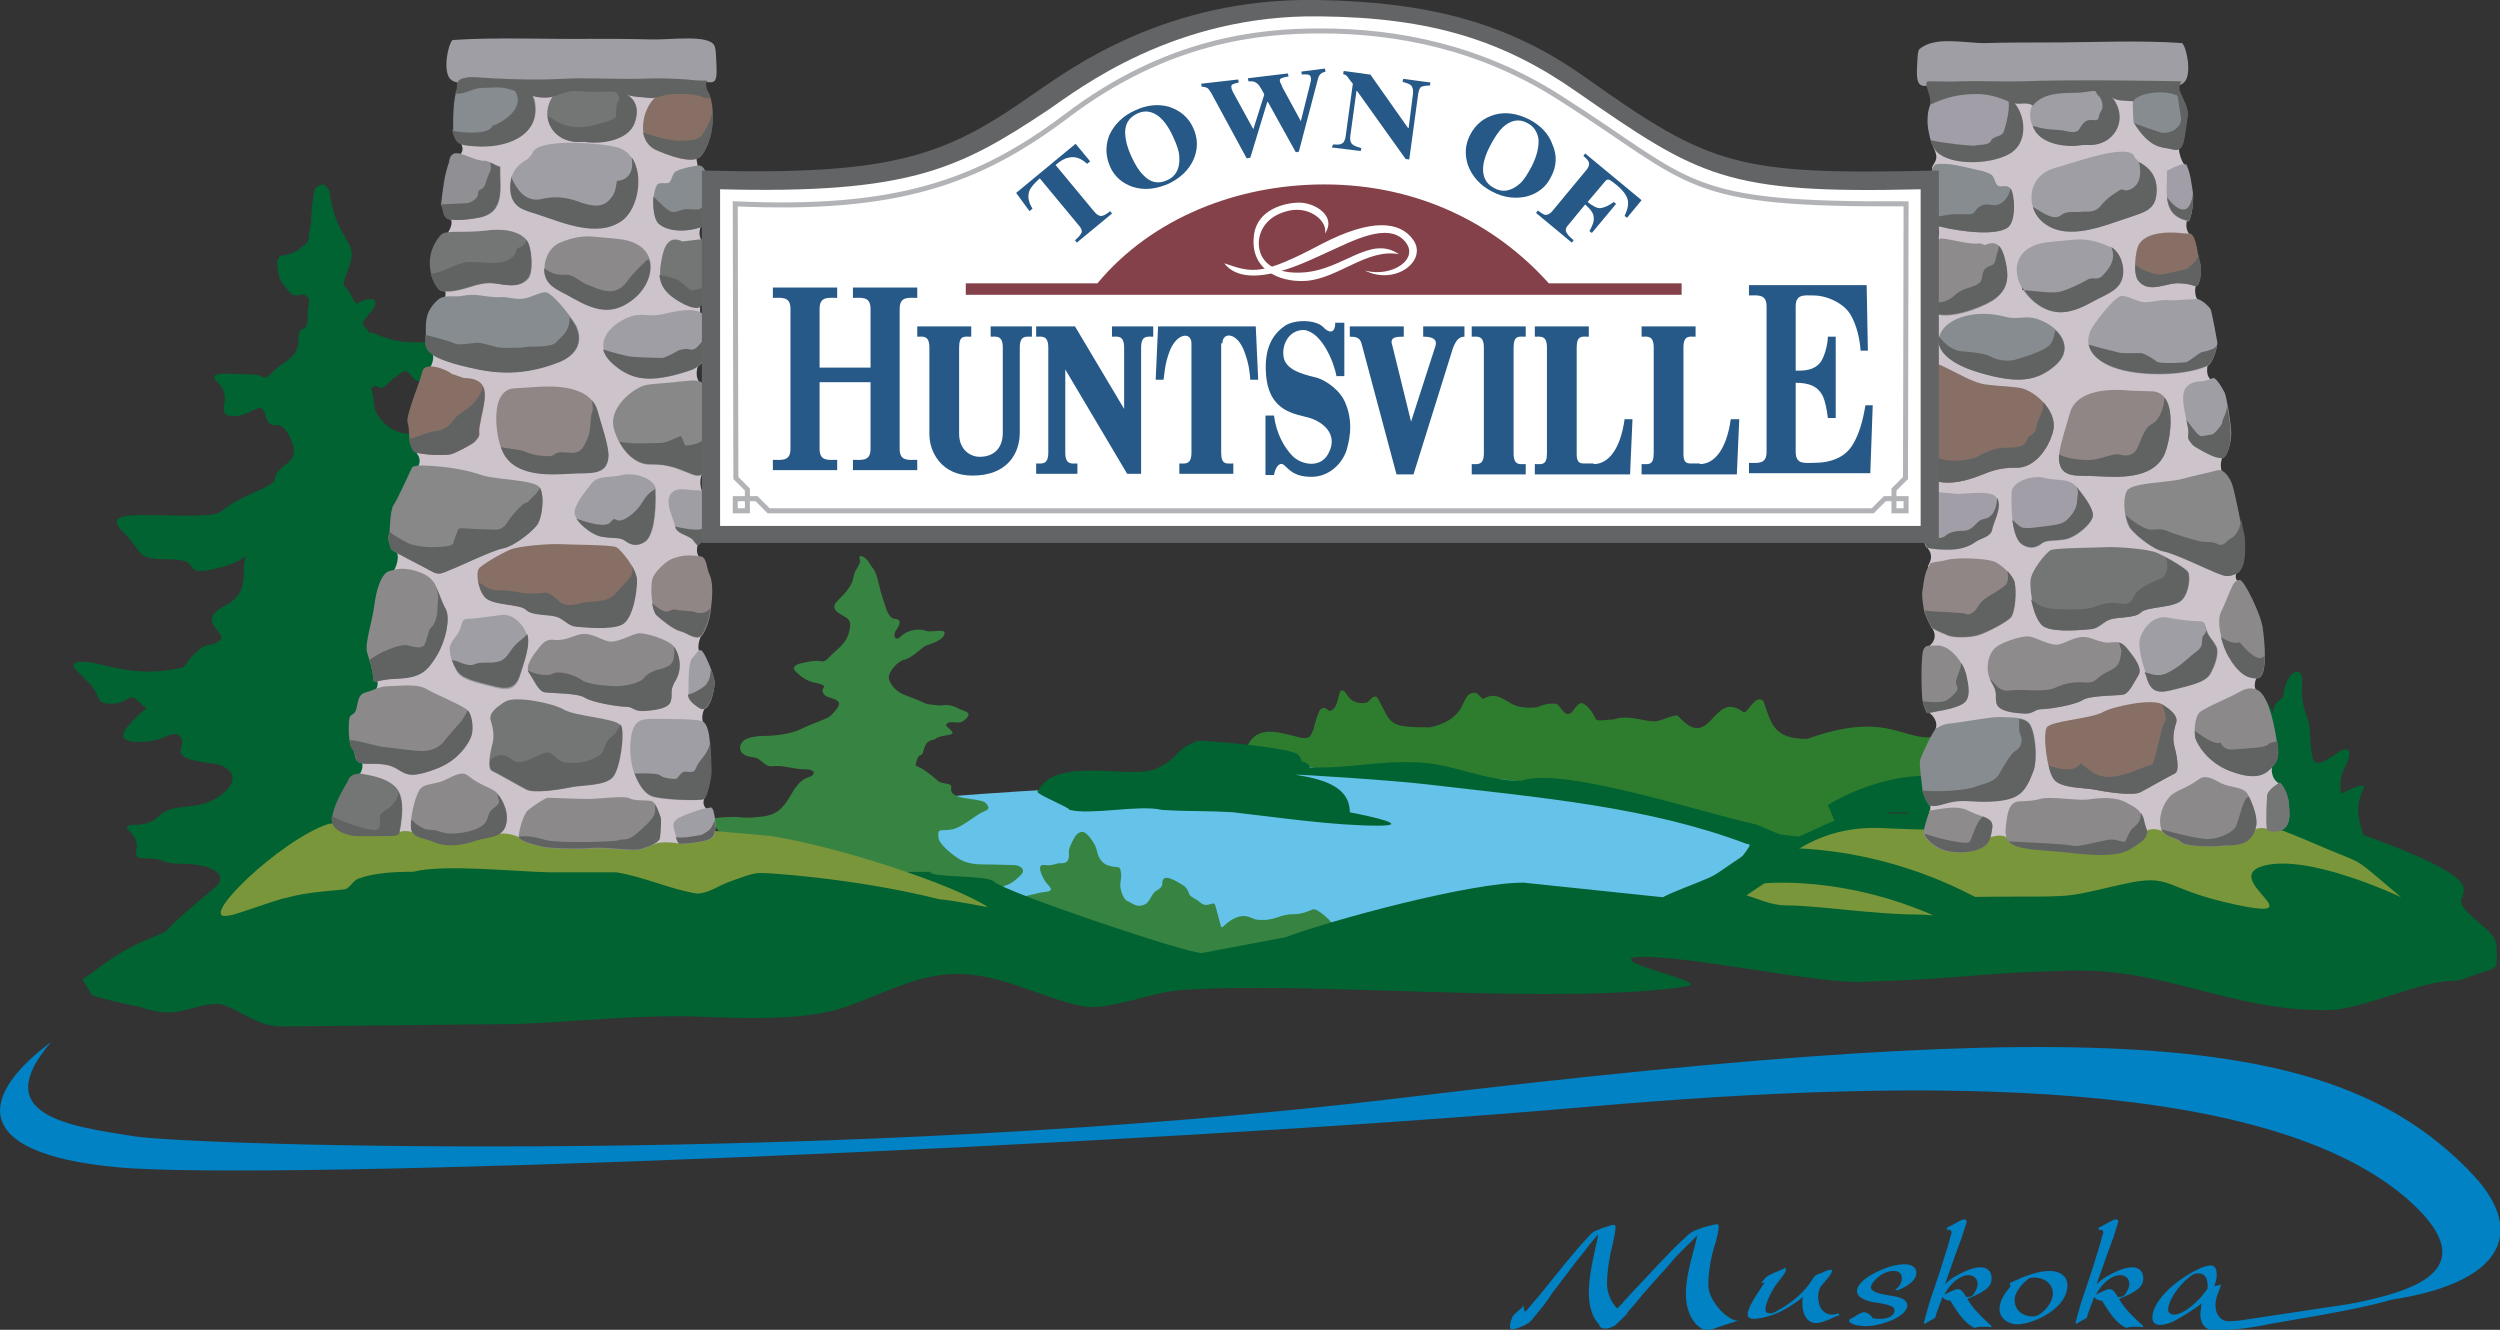 <?xml version="1.0" encoding="utf-8"?>
<!-- Generator: Adobe Illustrator 25.0.1, SVG Export Plug-In . SVG Version: 6.00 Build 0)  -->
<svg version="1.1" xmlns="http://www.w3.org/2000/svg" xmlns:xlink="http://www.w3.org/1999/xlink" x="0px" y="0px"
	 viewBox="0 0 412.1 219.2" style="enable-background:new 0 0 412.1 219.2;" xml:space="preserve">
<rect x="0" y="0" width="412.1" height="219.2" fill="#333333" stroke="none"/>
<style type="text/css">
	.st0{fill:#65C2E9;}
	.st1{fill:#378341;}
	.st2{fill:#006331;}
	.st3{fill:#2E7D2F;}
	.st4{fill:#7A963B;}
	.st5{fill:#0082C4;}
	.st6{fill:#7A963B;stroke:#006331;stroke-width:5.718;}
	.st7{fill:none;stroke:#7A963B;stroke-width:4.079;stroke-linecap:round;}
	.st8{fill:none;stroke:#7A963B;stroke-width:2.859;stroke-linecap:round;}
	.st9{fill:#CCC3CB;}
	.st10{fill:#A09EA5;}
	.st11{fill:#A19EA7;}
	.st12{fill:#878C90;}
	.st13{fill:#876F65;}
	.st14{fill:#8E8B8D;}
	.st15{fill:#908685;}
	.st16{fill:#888889;}
	.st17{fill:#8C898B;}
	.st18{fill:#747575;}
	.st19{fill:#616362;}
	.st20{fill:#908F94;}
	.st21{fill-rule:evenodd;clip-rule:evenodd;fill:#636466;}
	.st22{fill-rule:evenodd;clip-rule:evenodd;fill:#FFFFFF;}
	.st23{fill:#84414A;}
	.st24{fill:none;stroke:#B1B3B6;stroke-width:0.827;}
	.st25{fill:#265987;}
</style>
<g id="_Muskoka">
	<path class="st0" d="M145.1,132.2c0,0,53.1-4.8,63.6-2c10.5,2.9,8.4,3.7,9.3,2.9c4.5-4.5-24.2-7.4,2.5-7.4c2.9,0,66.2,4.2,70,11.8
		c3.8,7.6-12.5,10.1-14.2,12.2c-1.7,2-24.3-5.4-41.6,0c-9.8,3.1-24.2,6.2-31.3,8.6c-4.3,1.4-8.3,0.6-18.7-3.2
		c-8.8-3.2-14.2-5.2-22.9-8.4c-9.1-3.3-20.2-8.7-15.8-9.2C154.9,136.3,145.1,132.2,145.1,132.2z"/>
	<path class="st1" d="M135.5,155.9c-1.3,0.2-5.5,0.6-6.4-0.7c-1-1.3,0.3-1.3,0.3-2.1c0-1-2.7-0.8-3.7-0.9c-1-0.2-3.7-0.7-3.9-2.2
		c-0.2-1.5,1.3-0.7,2.5-1.3c1.2-0.7,1-1.7,4-1.7c2.4,0,3.5-1.4,3.8-2c0.3-0.7,0.4-0.7-1.9-1c-1.3-0.2-2.2-1.5-2.2-2
		c0.1-1.1-0.8-0.8-1.9-0.8c-0.9,0-2.9,0.1-3.5-0.3c-0.7-0.3-0.8-1.1-0.2-1.5c0.6-0.4,0.7-1,0-1s-1.4,0-1.9,0.2
		c-0.5,0.2-1.1,0.1-1.7-0.8c-0.4-0.6-0.1-1.1-1.5-1.8c-0.5-0.2-0.7-0.9,0.3-1.1c1-0.2,3.5-0.3,4.4-0.2c0.8,0.2,3.7,0,4.7-0.3
		c1-0.3,2.2-0.7,3.7-3.4c1.5-2.7,2.5-2.7,3.2-3c0.7-0.3,1-1.2-1-1.2c-2,0-3.4-0.7-5.1-0.5c-1.7,0.2-1.7-1.3-3.5-1.5
		c-1.9-0.2-2.4-1.4-1.7-2.4c0.7-1,2.8-1.1,4-1.1c1.2,0,4.1-0.3,5.7-1.1c1.5-0.8,4.4-1.7,4.9-2.2c0.5-0.5,1.4-1.4,1.4-2
		c0-0.7-1.3-0.9-1.8-1.1c-0.5-0.2-1.3-0.8-0.7-1.6c0.3-0.4-1-0.7-1.7-0.8c-0.7-0.2-1.5-0.5-2.5-1.4c-1-0.8-1-1.3,0.2-1.7
		c1.2-0.3,2.6-0.6,3.5-0.4c0.8,0.2,1.3-0.6,1.8-1.1c0.5-0.5,2.2-1.7,2.7-3.2c0.5-1.5,0.5-2.4-0.3-2.9c-0.8-0.5-2.9-1.3-1.5-2.7
		c1.4-1.4,2.5-2.6,2.7-4c0.2-1.4,1.4-2.1,1-3c-0.3-0.8,0.9-0.5,1.6,0.7c0.7,1.2,1,1,1.5,3.2c0.5,2.2,1.1,3.8,1.4,4.7
		c0.3,0.7,0.8,1.3,1.2,1.3c0.8,0,1.4,0.4,0.3,1.9c-0.5,0.7-0.3,2,0.8,1c1.2-1.2,3.2-1.3,4.2-0.9c1,0.3,3.2-0.5,3,0.5
		c-0.3,1.1-2.2,1.6-3,1.9c-0.8,0.3-2.1,1.9-3.5,2.3c-1.4,0.3-2.7,2.2-2.7,2.9c0,0.7,0.8,2.2,2.5,2.9c1.7,0.7,2.7,1,3.4,1.4
		c0.7,0.3,1.9,0.3,2.7,0.4c0.3,0,1.3-0.4,2.9,0.5c0.9,0.5,2.5,0.5,1.1,1.8c-1.1,1.1-2.4-0.1-3.1,0.8c-0.3,0.3,0.8,0.8,1,1.3
		c0.3,0.6-2,0.4-2.8,1.1c-0.3,0.3-1.4-0.1-1.9,1.7c-0.4,1.7-0.7,0.3-1.2,1.9c-0.3,0.9-0.2,0.8,0.5,1.1c0.7,0.3,2.2,1.5,3,2.2
		c0.8,0.7,2.4,0.2,2.2,1.2c-0.2,1,0.9,1.4,1.9,1.6c1,0.2,3.3,0.4,3.7,0.8c1.1,1.1,0.3,1.2-0.7,1.7c-1,0.5-3.2,2.4-4.7,2.7
		c-1.9,0.4-2.5-0.4-2.3,1.4c0.1,1.1,2.5,3,3.6,3.6c1.3,0.7,2.6,0.8,4.3,0.8s3.5,0.1,4.5,0.1c1,0,2.1,0.7,1.2,1.6
		c-0.6,0.6-1.4,1.4-2.4,1.7c-1,0.3-1.7,1.7-0.7,2.4c1,0.7,1.2-0.7,2.4-0.5c1.2,0.2,3.4-0.7,4.9-0.8c1.5-0.2,0.3-1-0.2-1.7
		c-1.2-2-1.1-2.9,0-2.7c1.3,0.2,1.8-0.4,2.6-0.3c0.9,0,1.4-0.3,1.3-1.7c-0.1-0.7,0.5-1.8,0.9-2.5c0.3-0.6,1.1-1.3,1.8-0.8
		c0.7,0.5,1.7,1.9,1.9,2.9c0.2,1,0.7,2,1.7,2.4c1.6,0.6,2,0,2.2,0.8c0.2,0.8,0.1,1.2,0,2.1c-0.2,0.8,0.4,2.7,1.1,3
		c0.7,0.3,1.3,0.9,2.2,0.8c1.6-0.2,1.5-1.6,2.5-2.4c0.6-0.4,1.1-0.6,1.1-1.3c0-0.8,0.4-1.5,2.7-0.1c0.8,0.5,1.3,0.6,1.7,1.8
		c0.2,0.6,0.8,0.6,1.9,1.5c1.3,1.1,2.2-0.7,2.5,0.7c0.5,2,0.7,2.6,0.9,3.3c0.3,0.3,0.8-0.9,2.6-1.6c1.7-0.6,2.4,0.3,3.3,0.4
		c3.1,0.3,3.5-0.9,6-0.9c1.4,0,2.5-0.5,3.2-0.8c0.7-0.3,3.5,2.2,3.9,3.4c0.3,1.2-2.9,0.5-3.9,1.2c-1,0.7-18.7,2.4-21.8,3.9
		c-3,1.5-11.5,3.7-13.7,3.4c-2.2-0.3-11.3-5.4-15.5-5.7c-4.2-0.3-14.7-3-18.2-2.4C143.6,153.9,139,155.4,135.5,155.9z"/>
	<path class="st2" d="M363.9,128c0,0,4.6,5.7,7.5-5.6c1.5-6.1,0.9-9.7,3.3-4.9c0.2-2.5,1.5-1.7,1.7-3c0.4-3.8,3.3-5.3,3.1-1.9
		c-0.3,4.3,1.1,5.4,1.2,7.4c0.5,5.6-0.1,7.4,4.6,4.1c2.2-1.5,2.4,0.1,1.4,2c-1.5,2.8-0.7,4.7-0.7,4.7s4.3-2.3,3.6-0.8
		c-1.9,4.1-0.3,5.7,0.6,10.2c0.5,2.4-4,4.3-10.5,6.2c-3.6,1-7.4-1.3-8.2-2c-10.6-9.5-8-4.7-12.2-8.9c-4.2-4.2,3.3-7,3.3-7"/>
	<g>
		<path class="st2" d="M61,55.1c-0.3-0.3-0.3-0.6-0.6-0.9c-1.1-1.1-0.5-1,0.3-2.3c0.4-0.6,0.6-0.4,1-1.3c0.5-1,0-1.3-0.6-1.3
			c-0.7,0-1.7,0.4-2,0.6c-0.7,0.7-1.1-1.6-2-2.4c-0.8-0.8-0.5-0.8,0.4-3.4c0.4-1.2,0.6-1.9,0.4-2.9c-0.2-1-1.6-2.9-2.3-4.6
			c-0.7-1.7-1.2-3.8-1.2-4.6c0-0.8-0.6-1.2-0.9-1.5c-0.3-0.3-1.2,0.2-1.5,0.5c-0.3,0.3-0.7,4-0.7,5c0,1-0.4,2.3-0.4,3.2
			c0,0.9-1,1.3-1.5,1.8c-0.5,0.5-2,1.1-2.8,1.1c-0.8,0-0.9,0.9-0.9,1.4c0,0.5,0.1,1.2,0.3,2c0.3,1.2,1.4,2.2,2,2.9
			c0.6,0.6,2.1,0.1,2.1,0.1c1.5,1.1,0.6,0.9,0.6,3.9c0,3-1.5,0.6-1.5,3.6c0,3-2.4,3.6-3.6,4.7c-2.9,2.8-0.9,1-4.6,1
			c-3.7,0-7.3-0.7-4.9,1.6c2.4,2.4-0.9,5.3,2.4,5.3c3.3,0,4.5-3,5.3,0c0.9,3,2.1-0.1,3.8,3.1c1,1.9,1.4,3.4-0.4,4.8
			c-4.1,3.1,1,1.9-5.8,4.9c-6.8,3-3,3.6-10.7,3.6c-7.7,0-14-0.9-10.4,2.7c3.6,3.6,1.8,4.5,7.7,4.5c5.9,0,1.2,3,7.7,1.5
			c6.5-1.5,4.5-3.9,4.5,0.6c0,4.4-2.1,4.8-4.2,6.2c-3.2,2.3,1.9,4.1,0.1,5.2c-1.8,1.1-1.8,0.1-3.4,1.5c-3.4,3-0.9,2.6-4.5,3.2
			c-4.6,0.8-8.5-0.1-12.2-1c-2.3-0.5-5-0.6-3.3,1.2c1.8,1.8-0.7-0.7,1.8,1.8c2.5,2.5,0.9,3.6,3.9,3.6c3,0,2.7-2.1,4.5-0.3
			c1.8,1.8,1.6,0.4-0.3,2.4c-1.9,1.9-4.2,4.2,0.3,4.2c4.5,0,5.5-2.2,6.8-0.9c1.3,1.3-1.7,3,2.1,3.9c2.8,0.7,4.2,0.4,5.3,1.2
			c1.7,1.1,1.8,2.6-0.6,4.5c-3.8,3-7.9,1-10.4,3.6c-2.5,2.5-6.8,0.3-4.5,2.7c2.4,2.4-0.9,4.2,2.4,4.2c3.3,0,2.4,0.9,6.2,0.9
			c3.9,0,8.2,1.5,5,4.1c-14.5,11.8-11.7,12.5,1.4,8.1c5.9-2,7.1-5,12.1-5c5,0,8.4-4.1,3.3-1.6c-4.8,2.4-8.5,0,2.8-2.1
			c11.3-2.1,4.8-6.2,13.4-3c8.6,3.3,5.6,1.5,10.1,3.3c4.5,1.8,3.9,3.3,8.3,1.8c4.5-1.5,5.9-0.6,8.3-3c2.4-2.4,1.2-9.5,3.6-9.5
			c2.4,0-4.2,2.1-11.3,0c-7.1-2.1,4.6-0.4,3-2.1c-1.6-1.6-1.6-2.2-0.3-3.6c1.3-1.3,2.2,0.7,4.5-1.5c2.2-2.2,3.3-3.3,1.2-3.3
			c-2.1,0-1.8-0.9-4.7-0.9c-3,0,2.7,0-5.9,0c-8.6,0-5,1.2-8.6-1.2c-3.6-2.4-6.5,0.9-9.8-2.4c-3.3-3.3,6.5-3.3,6.5-3.3s0-2.4,0-3.9
			c0-1.5,0.3-1.2,2.4-1.2c2.1,0,1.8,2.7,4.5,0c2.7-2.7,3.6-1.2,3.6-3.6c0-2.4,3.9-4.5,1.8-4.5c-2.1,0-1.5-0.3-5.6-0.3
			c-4.2,0-4.6,3.1-6.5,1.2c-1.9-1.9,2.4,0.3,2.4-2.4c0-2.7,2.4-3.7-1-3.7c-3.4,0,2,1-3.4-2.2c-5.4-3.2-5.4-2.1-5.4-5.6
			c0-3.6,3.3-2.1,3.3-3.9c0-1.8,0,2.4,0,0c0-2.4-0.6-1.8,3.6-3c4.2-1.2,5-3.3,3-3.3c-2.1,0-2.1-2.7,1.5-2.7c3.6,0,7.1-2.4,3.9-2.4
			c-3.3,0-1.2-0.9-5.6-0.9c-4.5,0,0.5,2.5-3.3-1.2c-3.7-3.7-5.6-0.5-9.1-4c-1.4-1.4-1.6-2.5-1.6-3.9l-0.4-1.7c1.2-1.2,1,1,2.8-0.8
			c1.8-1.8-0.3,0.1,2.1-1.7c1.8-1.4,1.8,2.7,3.8,0.8c1.9-1.9-0.6,0.6,1.9-1.9c2.5-2.5,7.6-2.2,4.3-3.1c-3.3-0.9-1.8-0.9-4.5-0.9
			c-2.7,0-4.4,0.2-6.5-0.3c-1.8-0.4-4.1-1.4-4.1-1.4"/>
		<g>
			<path class="st3" d="M219.2,117.2c1.5-0.3,1.3-3.1,1.9-3.4c1.1-0.1,0.8,2.2,3.7,2.1c0.8,0,1-0.6,1.4-0.9c0.5-0.3,0.7-0.2,0.9,0.1
				c2.4,4.2,1.4,4.8,8.6,4.8c6.7-1.5,4.8-5.6,7.3-5.7c0.7-0.1,1,0.9,1.5,1c2.5-1.5,3.7,0.8,6,1.3c0.3,0.1,2.3,0.3,3.1,0
				c0.7-0.3,1.7-0.6,2.8-0.5c0.6,0,1.3,1.7,2,1.7c1,0,1.3-1.7,2.3-1.8c0.7,0,2.1,1.8,2.3,2.6c0.4,0.5,1.6,0.1,3,0.1
				c2.6-0.9,4.8,0.4,7,0.3c1.8-0.4,3.2-1.3,3.7-0.8c5.4,6.1,5.6-4.6,10.7-0.7c0.6,0.4,2-3.2,3.3-1.8c1.3,3.8,1.7,6.2,7.2,6.2
				c16.7-6,16.4,3.9,26-2.5c0.5-0.3,2.5,1.7,2.5,2.5c2.4,3.2,8.9,5.8,13.6,3.6c2-1.2,4-2.3,6-3.5c1.3-0.4,3.1,0.4,3.1,1.7
				c1.4,0,8.8,0.3,8.8,0.9c0.4,0.6,0.6,1.8,1.6,1.8c1.7,0.1,3.5,0.3,5.2,0.4c0.8-0.3,6.7-1,6.7,0c0.2,0,0.4,0,0.5,0
				c0.7,2.2,1.2,5.9,3.3,5.9c0,0.6-0.4,1.2-1,1.2c-3.3,1.7-1.6,1.5-5.9,1.7c-6.9-0.3-13.7-0.6-20.6-0.9c-3.4-1.2-6.7-2.4-10.1-3.7
				c-8.7-2.5-20-2.3-28.5,0.8c-1.1,0.4-5.6,1.7-5.6,2.8c-0.2,0-0.3,0-0.5,0c0.7,3.2-2.3,4.4-5.7,4.8c-2.5,0.3-4.2-0.9-6.2-1.2
				c-10.8-1.7-20.8-6-31.2-8c-3.4-0.7-5.2-0.8-8.9-1.2c-4.4-0.9-10.5-0.2-14.8-1.1c-5.5-0.3-11-0.5-16.5-0.8c-1.9-0.1-8.3-1.2-8.3-3
				c-2.3,0.2-4.5,0.3-6.7,0.4c0-0.2,0-0.3,0-0.4c0.2,0,0.4,0,0.5,0c1.5-4.6,4.9-3.5,8.8-2.5c2.5,0.7,2.1-1,2.5-1.1
				c0.1-0.9,0.9-3.2,1.1-3.4C218.4,116.2,218.9,117.2,219.2,117.2z"/>
		</g>
	</g>
	<path class="st2" d="M360.5,134.8c1.8-0.4,3.6-0.9,5.3-1.3c2.8-0.1,2.3-0.3,5.1-0.4c1.6-0.2,0.6-0.2,2.2-0.3
		c-0.4,0.2,0.1,0.8,2.7-0.4c0,0.2,1.2-0.3,1.2-0.1c0.5,0,1.9,0.1,1.8,0.6c1.7,1.2,0.2,0.4,1.9,1.6c3.7,1.5,25.4,8.1,25.4,12
		c0.1,0.4,0,0.9-0.2,1.3c-1.5,2.2,5.5,5.4,5.5,7.7c0.2,0,0.1,1.7,0.2,1.7c0,0.1-0.1,2-0.1,2.1c-0.2,0-0.9,0.6-1.1,0.6
		c-4,1.2-4,1.6-6,1.8c-5.3-0.1-15.4,4.9-20.8,4.8c-15.9,0.2-26.5-6.9-42.1-6.5c-15,0.3-18.4,1.4-33.5,1.8c-7.7,0.7-30.8-4.7-38.6-4
		c-3.7,1,12.8,4.1,8.6,4.8c-21.1,3.2-61.4-0.9-83.2,0.6c-4.9,0.3-12,3.4-16.1,2.7c-6.9-1.2-14.3-5.9-22.3-5.3
		c-7.1,0.5-13,4.5-19.5,6.1c-5.9,1.4-14.5,1.2-21.1,0.9c-10.3-0.4-20.6,0.8-30.3,1.2c-13.1,0.1-26.2,0.3-39.3,0.4
		c-4.2-0.1-6.7-2.9-10-3.7c-5.1-0.1-6.6,2.9-13.4,0.4c-0.3,0-3.4-0.6-7.6-1.8c-0.5-0.9-1.1-1.8-1.6-2.6c3.5-2.6,5.9-4.5,10.1-6.4
		c6.7-2.7,7.5-3.7,14.2-6.4c6.1-4.6,10.1-7.7,17.2-11.6c2-0.7,4-1.4,6-2.1c0.5,0,1.1,0,1.6,0c5.4-3.6,17.8-5.3,25.4-4.1
		c3.8,1.1,7.6,2.1,11.4,3.2c3.1,0.2,6.1,0.4,9.2,0.6c2.9,1.6,5.8,3.1,8.7,4.7c8,2.9,18.2,4.5,27.6,4.5c4.3,0,2.3-0.2,8.4-0.2
		c0.4,0,1.1,0,0,0c-0.5,1,9.4,0.5,10.4,1.6c1.7,1.7,31.6,11.8,34.3,11.8c2.3-0.4,4.6-0.9,6.9-1.3c2.3-0.4,4.6-0.9,6.9-1.3
		c7.7-2.9,30.8-9.1,39.3-9c7.6,0.8,15.2,1.6,22.9,2.4c4.2-2.2,11.3-3.7,13.8-7.7c0.2-0.4,1-1.1,0-1.1c-16.1-6.1-33.8-7.6-52.6-9.8
		c-5.9-0.7-21.8-1.7-21.8-1.6c4.3,0.7,9,1.8,9,6.2c3.2,0.6,10.5,2.2,4.6,2.2c-7.3,0-16.7-1.4-23.8-2.2c-4.7-0.3-7.1-0.1-11.8-0.4
		c-3.7-0.9-11.5,0.9-15.2,0c0-0.4-5.3-2.5-5.3-3c3.1-6.1,15.3-1.9,19.6-3.8c4.1-1.9,2.6-2.9,6.8-4.6c2.2,0,16.7,1.2,16.7,2.5
		c0.2,0,0.5,0.9,0.5,1c0-0.4,1.7,0.7,1.2,0.9c0,0.2,0-0.1,0,0c7.3,0.2,11-1.2,18.5-0.8c5.8,0.4,10.3,3,16.5,3
		c6.6-2.5,30.9,5.6,38.7,7.2c1.3,0.5,2.5,1.1,3.8,1.6c1.1,0.2,2.1,0.3,3.2,0.4c2.3-0.9,3.7-1.8,5.9-2.6c-0.4-0.9-0.7-1.8-1.1-2.6
		c4-2.5,10.4-4.8,15.8-4.8c1.4-0.2,2.8-0.3,4.2-0.4c1.1-0.1,2.1-0.3,3.2-0.4c1.3-0.4,8-0.5,8,0.9c0.2,0,0.4,0,0.5,0
		c0,0.3,0,0.6,0,0.9c-5.7,0-11.6,0.2-16.3,1.7c-1.8,1-3.7,2.1-5.5,3.1c0,0.2,0,0.3,0,0.4c1.1,0,2.1,0,3.2,0c0.2-1,11.7-0.9,13.8-0.9
		c0,0.1,0,0.3,0,0.4c-0.7,0-2.1-0.2-2.1,0.4c0.3,0,0.7,0,1.1,0c0.7,0.2,1.4,0.3,2.1,0.4c5.2-2.7,15.2,0,20.7,0
		c0,0.6-0.2,0.4,0.5,0.4c0,0.2,0,0.3,0,0.4c-8,1.7-16.2,3.5-25.5,3.5c0-0.1,0-0.3,0-0.4c0.2,0,0.4,0,0.5,0c0-0.2,0-0.3,0-0.4
		c0.3-0.1,0.7-0.3,1.1-0.4c0-0.1,0-0.3,0-0.4c-0.2,0-0.3,0-0.5,0c0-0.2,0-0.3,0-0.4c-5.7,0.3-36.1,7.9-36.1,12.3c0.3,0,0.7,0,1.1,0
		c1.2,0.1,2.5,0.3,3.7,0.4c2.8-0.1,5.7-0.3,8.5-0.4c4.7-1.3,11.5,0,16.5,0c2.1-0.9,5.4-1.3,8-1.3c5.8,0.2,5.2-4.3,11-4.1
		c2.6-1.2,10.1-4.8,13.3-4.8C352.4,138.1,360.2,135,360.5,134.8z"/>
	<path class="st4" d="M80.6,133c-5.4,0.8-25.7,2.7-26.4,2.8c-7.9,2.5-22.4,16.5-16.4,15.1c0.9,0,7.9-2.7,9.4-2.9
		c3.4-1,8.2-1.2,9.6-1.4c0.8-0.1,1.6-1.7,2.4-1.8c2.4-0.9,5.8-1.1,8.9-1.1c5.1-1.3,17.2,0,22.6,0.1c3.6,0,7.2,0,10.9,0
		c4.5,0.7,8.9,2.8,13.3,3.5c2.1-0.1,3.5-1.3,5.2-1.9c1.7-0.6,3.9-1.5,5.1-1.5c0-0.1,15.1,0.7,29.5,4.3c3.7,0.4,8.1,1.4,8.1,1.3
		c-5.4-3.6-24.3-9.9-35.8-11.7c-3.7-0.3-7.5-0.7-11.2-1c-4.6-0.8-9.2-1.7-13.8-2.5C94.8,133.9,87.7,133.5,80.6,133z"/>
	<path class="st4" d="M289.7,146.5c0,0,6.3-10.7,20.6-10c14.3,0.7,23.1,0,28.5,0s9.1-3.2,15.8-2.9c6.6,0.2,9.1,0.9,14.6,1.6
		c5.4,0.7,8.6,2.3,15,5c5.8,2.4,3.6,1,11.6,7.7c0,0-15.1-7.2-22.6-5.2c-7.5,2,8.6,9.2-4.3,6.5c-12.9-2.7-10.4-5.4-19.2-3.4
		c-8.8,2-7.5,2-17.7,2c-10.2,0-9.6,0.2-23.1,1.1C295.4,149.9,319,143,289.7,146.5z"/>
	<path class="st2" d="M319.6,130.5l2.3,3.6c1.4,0-5.8-0.3-13.1-0.1c-2,0.1,8.5-5.1,10.3-4.2"/>
	<path d="M227.5,92.5"/>
	<path class="st5" d="M8.4,171.8c-11,8.1-14.6,18.2,10.8,20.6c25,2.4,169.1-3.5,243-10c55-4.8,113.9-5.1,136.2,16.7
		c11.4,11.3-3.2,14.2-11.2,15.9c24.9-1.7,30.1-11.1,20.4-21.4c-22-23.2-58.9-26.8-175.9-12.7c-92.4,11.2-199.4,8-209.6,6.4
		C11.1,185.6-1.9,183.8,8.4,171.8z"/>
	<path class="st6" d="M290.1,142.8c0,0,14.9-1.8,32.2,6.6c17.3,8.4,0.5,4.2-6.5,4.2c-7,0-16.5-1.5-21.4-1.5c-4.9,0-8.4-3.3-11.1-1.8
		c-2.7,1.5-1.1-2.7,0.3-3.3C284.9,146.3,289.3,143,290.1,142.8z"/>
	<path class="st7" d="M45.3,150.4"/>
	<path class="st8" d="M150.3,146.2"/>
	<path class="st8" d="M128.5,142.1"/>
	<g>
		<g>
			<path class="st5" d="M290.3,211.5c0.2-0.2,0.3-0.4,0.5-0.6c0.2-0.3,0.4-0.5,0.5-0.5c0.1-0.1,1.1-0.6,1.9-0.9l0.9-0.4
				c0.1,0,0.2-0.1,0.2-0.1c0.1,0,0.1,0.1,0.1,0.1c0,0.4-0.1,0.7-0.6,1.3c-0.2,0.3-0.4,0.6-0.6,0.8c-1.1,1.3-2.2,3.7-2.2,4.6
				c0,0.5,0.3,0.7,0.8,0.7c0.3,0,0.6-0.1,1.1-0.4c2.6-1.4,4.6-3.2,5.8-5.1c0.2-0.4,0.3-0.5,0.5-0.7c0.3-0.2,0.5-0.3,0.9-0.4
				c1.1-0.5,1.4-0.6,1.7-0.6c0.1,0,0.2,0.1,0.2,0.2c0,0.3-0.5,1-1.3,1.9c-0.3,0.3-0.4,0.5-0.6,0.7c-0.3,0.6-0.4,1.1-0.4,1.7
				c0,1.7,0.9,2.9,2.3,2.9c0.3,0,0.6-0.1,1.1-0.2l0.1,0.3l-0.8,0.3c-1.7,0.8-2.4,1-3.1,1c-1.3,0-2.2-1.3-2.2-3.2
				c0-0.2,0-0.6,0.1-1.1l-0.5,0.4c-1.5,1.1-2.2,1.5-3,1.9c-1.5,0.8-3.6,1.3-4.6,1.3c-0.7,0-1.1-0.3-1-0.8c0-0.3,0.1-0.5,0.1-0.6
				c0.3-0.9,1-2.1,1.9-3.4c0.2-0.3,0.4-0.7,0.8-1.2L290.3,211.5z"/>
			<path class="st5" d="M312.4,212.6c0.8-0.6,1.1-1.2,1.1-1.9c0-0.8-0.5-1.2-1.4-1.2c-0.8,0-1.8,0.4-2.6,1.1
				c-0.7,0.6-1.1,1.2-1.1,1.6c0,0.6,0.9,1,2.8,1.3c2.3,0.3,3.2,0.8,3.2,1.7c0,0.4-0.2,0.7-0.6,1.2c-1.2,1.2-4.2,2.2-6.2,2.2
				c-1.5,0-2.8-0.4-2.8-0.9c0-0.2,0.2-0.3,0.8-0.6c0.2-0.1,0.2-0.1,0.3-0.2c0.2-0.1,0.2-0.1,0.3-0.2c0.6-0.3,0.9-0.4,1-0.4
				c0.5,0,1.2,0.4,1.5,1c0.6,0.1,0.7,0.1,1.2,0.1c1.5,0,2.4-0.6,2.4-1.4c0-0.2-0.1-0.3-0.2-0.5c-0.3-0.2-1-0.5-2.3-0.7
				c-1.7-0.2-2.5-0.5-3.2-1c-0.3-0.3-0.5-0.6-0.5-1c0-0.9,1.1-2,2.8-2.9c1.7-0.9,3.6-1.5,5-1.5c1.2,0,2,0.5,2,1.4
				c0,1.1-1.1,2.1-3.1,2.9L312.4,212.6z"/>
			<path class="st5" d="M320.5,213.4c1-1.9,2.6-3.2,4-3.2c0.9,0,1.5,0.6,1.5,1.5c0,0.5-0.4,1.3-0.8,1.8c-0.2,0.2-0.5,0.3-1.1,0.3
				c0-0.1-0.1-0.1-0.1-0.2c-0.5-0.8-0.8-1.1-1.3-1.1c-0.3,0-0.7,0.2-1.6,0.6C320.8,213.3,320.7,213.3,320.5,213.4 M321,202.8
				c0.1,0,0.2-0.1,0.3-0.1c0.2,0,0.4,0.2,0.4,0.5c0,0.1,0,0.2-0.1,0.3c-0.4,1.7-1.1,3.7-1.8,6c-0.3,1-0.7,2-1,3
				c-0.7,1.9-1,3.1-1.4,4.5c-0.1,0.2-0.1,0.6-0.3,1.1l0.2,0.1c0.2-0.1,0.3-0.2,0.5-0.3l0.9-0.5c0.1,0,0.2-0.1,0.3-0.2l0.2-0.7
				c0.1-0.3,0.2-0.5,0.4-1.1c0.2-0.5,0.4-1,0.6-1.6c0.3,0.4,0.8,0.6,1.2,0.6h0.1c1.6,2.7,2.6,3.8,4,4.5c0.5-0.2,1-0.2,1.8-0.2
				c0.4,0,0.6,0,0.9,0.1l0.1-0.2c-2.3-2.1-3.2-3.1-4-4.5c3-1.2,4-2,4-3.4c0-1.1-0.7-1.8-1.8-1.8c-0.9,0-2.2,0.4-3.5,1.1
				c-1.1,0.6-1.7,1-2.4,1.7l1.7-4.8c0.4-1,0.7-2,1.1-3c0.4-1.3,0.6-1.9,0.7-2.2c0-0.2,0.1-0.2,0.1-0.3c0-0.2-0.2-0.4-0.4-0.4
				c-0.2,0-0.5,0.1-1.2,0.5l-1.7,0.9L321,202.8z"/>
			<path class="st5" d="M334.5,210.7c0.3-0.1,0.6-0.1,0.8-0.1c1.8,0,3.1,1.1,3.1,2.6c0,0.9-0.5,1.9-1.4,2.8c-0.7,0.7-1.3,1-2,1
				c-1.6,0-2.9-1.1-2.9-2.6C332,213.3,333,211.8,334.5,210.7 M331.4,212.1c-1.2,1.3-1.8,2.6-1.8,3.7c0,1.4,1.3,2.5,2.9,2.5
				c1.7,0,4.3-1,6-2.4c1.5-1.2,2.3-2.6,2.3-4c0-1.5-1.2-2.4-2.9-2.4c-1.7,0-3.7,0.6-6.6,2L331.4,212.1z"/>
			<path class="st5" d="M345.5,213.4c1-1.9,2.6-3.2,4-3.2c0.9,0,1.5,0.6,1.5,1.5c0,0.5-0.4,1.3-0.8,1.8c-0.2,0.2-0.5,0.3-1.1,0.3
				c0-0.1-0.1-0.1-0.1-0.2c-0.5-0.8-0.8-1.1-1.3-1.1c-0.3,0-0.7,0.2-1.6,0.6C345.8,213.3,345.7,213.3,345.5,213.4 M346,202.8
				c0.1,0,0.2-0.1,0.3-0.1c0.2,0,0.4,0.2,0.4,0.5c0,0.1,0,0.2-0.1,0.3c-0.4,1.7-1.1,3.7-1.8,6c-0.3,1-0.7,2-1,3
				c-0.7,1.9-1,3.1-1.4,4.5c-0.1,0.2-0.1,0.6-0.3,1.1l0.2,0.1c0.2-0.1,0.3-0.2,0.5-0.3l0.9-0.5c0.1,0,0.2-0.1,0.3-0.2l0.2-0.7
				c0.1-0.3,0.2-0.5,0.4-1.1c0.2-0.5,0.4-1,0.6-1.6c0.3,0.4,0.8,0.6,1.2,0.6h0.1c1.6,2.7,2.6,3.8,4,4.5c0.5-0.2,1-0.2,1.8-0.2
				c0.4,0,0.6,0,0.9,0.1l0.1-0.2c-2.3-2.1-3.2-3.1-4-4.5c3-1.2,4-2,4-3.4c0-1.1-0.7-1.8-1.8-1.8c-0.9,0-2.2,0.4-3.5,1.1
				c-1.1,0.6-1.7,1-2.4,1.7l1.7-4.8c0.4-1,0.7-2,1.1-3c0.4-1.3,0.6-1.9,0.7-2.2c0-0.2,0.1-0.2,0.1-0.3c0-0.2-0.2-0.4-0.4-0.4
				c-0.2,0-0.5,0.1-1.2,0.5l-1.7,0.9L346,202.8z"/>
			<path class="st5" d="M363.9,212.4c-1.6,2.4-4.1,4.3-5.5,4.3c-0.6,0-1-0.3-1-0.8c0-1.4,1.5-3.8,3.5-5.4c0.6-0.5,1-0.6,1.5-0.6
				c1,0,1.5,0.7,1.5,2V212.4 M369,217.7c-0.2,0-1.5,0.1-1.6,0.1c-1.3,0-2.2-1.1-2.2-2.6c0-0.7,0.1-1.3,0.6-2.5
				c0.2-0.5,0.2-0.6,0.3-1c-0.4,0.2-0.6,0.2-1.1,0.3c0.3-0.8,0.4-1.3,0.4-1.9c0-1-0.3-1.5-1-1.5c-0.8,0-2.3,0.6-4,1.7
				c-3.5,2.2-5.6,4.9-5.6,6.9c0,0.7,0.4,1.2,1.2,1.2c0.4,0,1-0.1,1.6-0.3c0.9-0.3,2.7-1.4,4.6-2.7c0.3-0.2,0.4-0.3,0.7-0.5
				c-0.1,0.6-0.1,0.9-0.2,1.7c0,1.8,1,2.7,2.3,2.7c4.1,0,8.6-0.9,8.8-1c6.2-1.1,18-2.9,21.8-4.6L369,217.7z"/>
		</g>
		<g>
			<path class="st5" d="M266.8,215.5l2-2.2c1.5-1.6,3-3.2,4.5-4.8c2-2.1,2.2-2.3,3.1-3.2l1.4-1.3c0.8-0.8,1.1-1,2.2-1.4
				c0.7-0.3,1.7-0.5,2.4-0.7c0.4-0.1,0.5-0.1,0.6-0.1c0.2,0,0.3,0.1,0.3,0.4c0,0.6-0.2,1.5-0.5,2.6c-0.8,2.4-1.2,5-1.2,7
				c0,3,3.9,6.5,5.2,5.8l-3.7,1.2c-1.6,0.7-2.2,0.5-2.9,0c-1.5-1.1-2.3-3.1-2.3-5.5c0-1.9,0.4-4.1,1.5-8c0.2-0.9,0.3-1.2,0.4-1.7
				c-1.1,1.2-1.6,1.6-2.5,2.5c-0.5,0.5-1.2,1.2-2,2.2l-3.4,3.8c-0.9,1-1.5,1.7-2.2,2.6c-1.1,1.3-2.4,2.7-2.8,3.1
				c-0.6,0.5-1.4,1.2-2.4,1.2c-0.3,0-0.8-0.2-0.8-0.4c0-0.2-0.3-0.1,0-1"/>
			<path class="st5" d="M251.2,215.6c0.1,0.6,0.1,0.9,0.7,0.1c0.8-0.9,2.2-2.6,2.2-2.6c1.3-1.6,2.5-3.1,3.8-4.7
				c1.7-2,1.8-2.2,2.6-3.1l1.2-1.3c0.7-0.8,0.9-1,1.8-1.3c0.6-0.3,1.4-0.5,2-0.7c0.3-0.1,0.4-0.1,0.5-0.1c0.2,0,0.3,0.1,0.3,0.4
				c0,0.6-0.2,1.5-0.4,2.5c-0.6,2.3-1,4.9-1,6.8c0,2.9,2.4,5.4,3.5,4.8l-2.2,2.1c-1.3,0.7-1.8,0.5-2.4,0c-1.2-1-1.9-3-1.9-5.4
				c0-1.8,0.3-4,1.2-7.9c0.2-0.9,0.3-1.2,0.3-1.7c-0.9,1.1-1.4,1.6-2,2.5c-0.4,0.5-1,1.2-1.7,2.1l-2.8,3.7c-0.8,1-1.3,1.7-1.8,2.5
				c-0.9,1.3-2.5,3.1-2.8,3.5c-0.5,0.5-2.2,1.3-3,1.3c-0.2,0-0.4-0.1-0.4-0.3c0-0.2,0-0.8,0.4-1.7c0.3-0.6,1.5-1.4,1.7-1.7
				C250.9,215.2,251.1,215,251.2,215.6z"/>
		</g>
	</g>
</g>
<g id="Pillars">
	<path class="st9" d="M115.2,11.7l-0.1,3.6l-0.4,10.3l0.4,2.3l0.5,9.2c-0.7,1.6,0,2.7,0.5,3l-0.7,10.2v1.6l-0.2,7.9
		c-0.4,1.2-0.7,2.5,0.4,3.6l0.2,14.5c-0.4,0.8-0.6,2.3,0.2,3.7l-0.6,7.3c-0.7,1.3-0.8,2.6,0.4,3.5l-0.1,12.1c-0.5,1.1-1,2.5,0,3.6
		l0.5,8.6c-0.5,0.8-0.7,2.2,0.1,3.1l-0.2,11.8c-0.4,1.1,0.1,1.6,1,2.2l0.1,4.2l-4.9,1.1c-1.1-0.2-3.5-0.5-4.5,0.1l-21.2-0.7
		c-1.2-0.6-2.9-1.4-4.5-1l-13.5-0.1c-0.8-0.4-2.4-0.7-3.1,0l-7.4-0.7l0.6-8.6c0.8-0.5,1.2-1.4,1-2.4l1.6-11.2
		c0.8-0.7,1.2-1.8,0.8-2.4l2.3-17.3c1-1.1,1.6-3.2,0.8-4.2l3.3-13c0.7-1,1-1.8,0.2-2.9l1.8-13.6c0.7-0.6,1.3-2.5,0.6-3.1l1.8-8.4
		c0.5-0.2,0.7-1.3,0.4-1.9l-0.2-8.5c0.8-0.7,1.9-2.5,1-3.3l1.1-9.9c1-0.6,1.4-1.4,0.7-2.5l1.2-11.4H115.2z"/>
	<path class="st9" d="M357.6,11.2l1.6,12.8c-0.2,1.1,0.6,3.1,1,3.2c0,0,0.8,8,0.4,8.9c-0.4,0.9-0.2,2.1,0.5,2.7L362,47
		c-0.3,0.8-0.2,2.2,0.6,2.8l1.4,10c-0.3,1-0.3,2.5,0.6,2.8l1.8,12.7c-0.5,0.9-0.4,2.5,0.2,2.9l2.2,15.9c-0.3,0.6-0.5,1.4,0.3,1.9
		l3,15.5c-0.5,0.8-0.7,2.2,0.2,2.6l2.3,11.7c-0.4,1.7,0.2,2.8,1,3.3l-1.8,7.6c-0.6-0.4-2.2-0.2-2.6,0.4c-1.4,1.9-14.5,0-14.5,0
		c-1.2-0.6-2.6-0.6-3.3,0.2l-22.2,1.2c-0.8-1.2-2.6-0.8-4-0.1l-9.2-4.5c0.3-0.6,0.3-1.4-0.2-1.6l1.2-12c0.6-1.3-0.4-2.6-1.5-3.1
		l0.2-10.5c1.2-0.7,1.7-2.1,0.6-3.4l-0.5-10c0.6-1,0.9-2.1-0.4-3.3l0.3-8.4c0.7-0.6,1.5-1.8,0.6-2.9l0.2-18.6c0.6-1.7,1-7.4,0.6-8.8
		l-0.1-11.5c0.7-1,1-1.8,0-2.9l-0.5-9.4c0.6-1.1,1.1-1.4,0.2-3.2V11.9L357.6,11.2z"/>
	<path class="st10" d="M359.7,7.1c0.8,0.8,1.6,5.1,0.4,6.4c-1.2,1.4-4.6,0.3-6.4,0.4c-4.3,0.3-8.5,0.3-12.9,0.1
		c-4.7-0.2-9.2,0.3-14,0.3c-2.3,0-4.8-0.3-6.9-0.3c-2.8,0-4.1,1.2-3.9-2.8c0.1-1.1,0-2,0.3-3c2.5-2.4,7.9-1,11.1-1.1
		c3.3-0.1,7-0.1,10.1-0.1C344.8,7,352.7,6.6,359.7,7.1z"/>
	<path class="st10" d="M344,23.8c3.7,0.3,6.3-2.9,5.1-6.2c-1.3-3.6-4.7-3.1-8.3-2.8c-3.2,0.3-7.4,1.4-5.8,5.9c1.1,3,5.8,3.5,8.2,3.1
		H344z"/>
	<path class="st11" d="M331.5,25.2c-2.8,1.8-9,2.2-11.8,0.2c-1.1-0.8-1.5-2.2-1.8-3.8c-0.5-2.7,0.1-5.6,2.2-6.3
		c3.1-0.9,8.2-0.9,10.8,0.7C333.8,17.7,334.7,23.1,331.5,25.2z"/>
	<path class="st11" d="M360.8,36.5c-4.6-0.8-3.5-5.1-3.6-8.4c0.5-0.1,1.4-0.7,1.6-0.7l0.7-0.3c0.3,0,0.6,0,0.9,0
		c0.7,1.6,0.8,2.9,1,4.1C361.6,32.2,361.6,34.9,360.8,36.5z"/>
	<path class="st10" d="M352.6,26.7c2,1.1,3,2.6,2.9,4.9c-0.1,3.1-2.2,3.4-4.4,4.2c-4.1,1.3-10,4-14,1.1c-3.3-2.3-3.1-7.9,1.6-9.2
		c2.4-0.6,12.7-4.5,13.2-1.7L352.6,26.7z"/>
	<path class="st12" d="M319.5,37.3c4,1,9.8,1.6,11.5,0.1c1.3-1.1,1.1-5.3,0.3-6.4c-0.4-0.6-1.6-0.1-2-0.4c-0.5-0.4-0.5-1.6-1.2-1.9
		c-1-0.5-1.4-0.5-2.6-0.8c-1.5-0.3-4.4-1.2-6.4-0.8c-1.3,0.6-0.9,5.4-1.4,6.4C318,34.9,318.5,37.4,319.5,37.3z"/>
	<path class="st13" d="M362,47.2c-0.9-0.3-1.8-0.5-2.7-0.5c-2.1-0.2-5,1.8-6.8-0.4c-0.9-1.1-0.6-5.1,0.2-6.2
		c1.3-1.8,4.6-1.9,6.6-1.7c0.6,0.1,1.2,0.1,1.8,0.1c1,0.5,1.2,3.8,1.5,4.8C363.1,44.2,362.7,47.2,362,47.2z"/>
	<path class="st10" d="M347.6,40.6c1.7,0.8,2.7,3.2,2.2,5.1c-0.5,2.1-2.4,2.7-4.5,3.8c-3.7,2.1-6.6,3-10,0.3
		c-3.4-2.6-4.5-8.1,0.8-9.6c1.3-0.4,4.2-0.5,5.8-0.7C344,39.3,346.1,39.9,347.6,40.6z"/>
	<path class="st14" d="M319.6,51.9c2.9,0.6,7.9-1.5,9.4-2.7c1.7-1.4,2.2-3,1.7-5.5c-0.3-1.6-0.8-4.6-3.5-3.3l-0.8-0.3
		c-1.7,0.3-4.3-0.6-6.4-0.8c-1.3,0.3-1.8,3.1-1.8,4.4c0,1.3-0.1,3.3-0.1,4.2C318,48.8,318.7,51.7,319.6,51.9z"/>
	<path class="st10" d="M357.7,49.5c1.6,0,3.1-0.2,4.6-0.2c0.9,0.3,1.9,1.3,2.1,1.7c0.2,0.4,1,4.8,1.1,5.4c0.1,0.5-0.6,3.4-1.7,4
		c-4.1,1.8-12.4,1.8-16.4-0.2c-2.5-1.3-3.9-3.1-2.8-5.7c0.5-1.1,3.7-5.3,5-5.7c0.8-0.2,2.7,0.9,3.7,1
		C354.8,49.9,356,49.3,357.7,49.5"/>
	<path class="st12" d="M330.5,52.2c-9.7-2.5-16.8,5.7-3.9,9.3c5.9,1.7,9.2,1.5,12.4-1.4c3-2.8,0.6-6.2-3.1-7.5
		C333.8,51.9,332.6,52.8,330.5,52.2z"/>
	<path class="st10" d="M366.6,75.4c-0.4,0.3-0.9,0-1.2,0c-0.7-0.1-3.7-1.7-4-2.1c-1.2-1.4-0.5-1.1-0.7-2.6c-0.7-4.1-2.4-7.8,2.7-7.9
		l1.5-0.5c0.6,0.2,1.5,1.8,1.8,2.4c0.3,0.6,1,4.6,1.1,6.6C367.8,73.2,367.1,75.1,366.6,75.4z"/>
	<path class="st15" d="M354.6,64.5c4.5,0,3.3,8.2,2.1,10.6c-2,3.9-7.4,3.6-11,3.4c-3.2-0.2-6,0.5-6.3-2.7c-0.2-1.6,1.4-6.1,1.8-7.7
		c0.9-3.3,5.2-4.2,10.1-3.7L354.6,64.5z"/>
	<path class="st13" d="M320.1,79.5c2.6,0.3,5.2-0.7,6.5-1.2c1.3-0.5,2.9-1.2,5.7-1.2c2.8,0.1,5.2-2.7,6.1-5.9
		c0.9-3.2-2.5-6.3-4.8-7.1c-1.2-0.4-3.8-0.4-6.1-0.7c-2.2-0.2-4.9-2-7.6-3.2c-0.2-0.1-0.5-0.2-0.7-0.3c-0.8-0.4-1.3,1.5-2,3
		c-0.8,1.5,0.2,9-0.2,10.1c-0.4,1.1-0.3,2.6-0.3,3.4C316.8,77.2,317.7,79.2,320.1,79.5z"/>
	<path class="st11" d="M317.6,90.3c0.9,0.2,2,0.3,3.1,0.3c2.4,0.1,4-0.7,4.9-1.3c0.9-0.7,2.5-0.9,2.7-2c0.2-1.2,1.7-3.5,0.9-5.1
		c-0.7-1.6-4.9-0.7-6.7-0.8c-1.4-0.1-2.6-0.3-4.1-0.3c-1.4,0.5-1.7,2.9-1.9,3.3c-0.2,0.4,0.5,3.3,0.5,4
		C317,89.2,317.3,89.8,317.6,90.3z"/>
	<path class="st11" d="M337.1,78.8c2.1,0.5,4,0,5.1,1.4c1.1,1.4,2.8,3.5,2.8,4.8c0,1.3-2.8,3.7-4.7,4c-1.9,0.3-2.9,0-3.8,0.7
		c-0.9,0.7-2,0.9-3.2,0.1c-1.2-0.8-1.9-4.1-1.7-8.7C331.7,79.4,335,78.2,337.1,78.8z"/>
	<path class="st16" d="M368.5,94.6c-1.5,0.6-1.7,0.4-3.3-0.2c-1.5-0.6-6.9-3.2-8.6-3.5c-1.7-0.3-4.4-2.5-5.4-3.7
		c-1-1.2-1.4-4.9-0.6-6.3c0.8-1.4,6.9-1.3,9.3-2c1.7-0.5,3.5-0.8,5.7-1.4c0.8-0.2,1.8,0.9,2.3,2.2c0.5,1.3,1.6,7.2,1.8,8.1
		C370,88.7,370.5,93.9,368.5,94.6z"/>
	<path class="st17" d="M372.2,111.8c-2.1,0.2-3.6-1.6-4.6-3.3c-1.6-2.6-2.2-6.2-1.5-7.6c0.7-1.4,1-2.4,1.7-3.9
		c0.2-0.5,0.6-1.4,1.4-1.4c0.7-0.1,3.6,5.9,3.8,8C373.3,105.7,373.9,111.6,372.2,111.8z"/>
	<path class="st10" d="M362.4,102.4c1,0,1,0.2,1.4,1.5c0.4,1.2,0.9,1.4,1.5,2.5c0.7,1.1-0.1,3.3-0.9,4.7c-0.8,1.4-3.4,1.9-5.7,2.5
		c-2.3,0.6-3.9,0.9-4.7-1.7c-0.8-2.5-1.7-5.1-1.2-6.8c0.6-1.7,2.2-3.7,4.5-3.3C359.5,102.2,361.3,102.4,362.4,102.4z"/>
	<path class="st18" d="M359.8,98.8c1.1-1.3,1.3-3.8,0.9-4.5c-0.4-0.7-3.8-2.6-5.2-3.2c-1.4-0.6-6.5-1-8.3-0.9
		c-1.7,0.1-8.5,0.1-9.2,0.5c-0.7,0.4-3.2,3.3-3.3,5.1c-0.1,1.8,0.6,6.7,2.5,7.6c1.9,0.9,6.5,0.4,7.6,0.3c1.2-0.1,1.9-1.2,3.1-1.6
		c1.2-0.4,4.1-0.2,5-1.1C353.9,99.9,358.6,100.3,359.8,98.8z"/>
	<path class="st14" d="M348,105.9c1-0.1,1.7-0.2,2.8,1.2c1.1,1.4,2.4,3.1,1.7,4.2c-0.7,1.1-1.5,3-2.5,3.2c-0.9,0.2-5.5,0.1-6.7,0.9
		c-1.2,0.8-5.5,1.5-6.8,1.5c-1.2,0-1.3,0.9-3.1,0.7c-1.8-0.1-4-0.4-4.3-1.7c-0.3-1.3,0.3-1.6-0.8-3.4c-1.1-1.8-0.7-4.2,0.3-5.4
		c0.9-1.2,4.7-2.3,5.8-2.2c1.2,0.1,3.6,1.7,5.1,1.3c1.5-0.4,3.1-1.7,5.1-1C346.6,105.9,347.2,106,348,105.9z"/>
	<path class="st15" d="M318.5,103.6c0.9,0.5,1.7,0.8,2.4,1.1c1.2,0.6,3.8,0.4,5,0.1c1.2-0.3,4.6-2,5.5-2.9c0.9-0.9,1-4.4,0.7-5.8
		c-0.2-1.2-2.4-3.3-3.6-3.6c-1.2-0.4-5.6-0.7-7.6-0.2c-1,0.3-1.9,0.3-2.6,0.5c-1.2,1.4-1.2,3.7-1.4,4.5c-0.2,0.8,0.2,3,0.3,3.6
		C317.4,101.3,317.8,102.6,318.5,103.6z"/>
	<path class="st17" d="M317.6,117.5c0.2,0,0.4,0,0.5-0.1c1.2-0.3,4-0.7,5.4-1.5c1.4-0.9,0.9-3.1,0.5-4.9c-0.4-1.8-2.4-4.4-4.4-4.6
		c-1.8,0.1-2-0.2-2.5,0.6c-0.5,0.8-0.4,7.2-0.2,8.4C317,116.2,317.2,116.6,317.6,117.5z"/>
	<path class="st17" d="M374.3,126.7c-1.2,1.3-3,1.8-6.7,0.4c-3.7-1.4-5.4-4.4-5.7-5.4c-0.3-1-0.1-3.4,0.6-4.2c0.8-0.8,5-2.5,6.6-3.4
		c0.6-0.4,1.4-0.7,2.2-0.6c0.9,0.1,2.7,0.4,4,8.6C375.9,125.2,375.2,125.7,374.3,126.7z"/>
	<path class="st13" d="M356.4,116.1c1.4,0.9,2.7,1.9,2.3,3.1c-0.4,1.2-0.6,2.6-0.3,3.7c0.3,1.1,1,4.2,0.1,4.6
		c-0.9,0.4-4.5,2.5-5.7,3.1c-1.2,0.6-5.4,0-7.3-0.4c-1.9-0.4-5.7-0.2-6.9-1.7c-1.2-1.5-1.9-7.5-1.2-8.6c0.8-1.1,7.2-1.4,9.2-2.5
		C348.4,116.4,354.8,115.1,356.4,116.1z"/>
	<path class="st12" d="M318,132.7c0.6,0.1,1.3,0.1,1.9-0.1c1.6-0.4,2.3-0.9,5.2-0.6c2.9,0.2,5.7,0,7.2-0.8c1.5-0.8,2.2-2.2,2.9-4.2
		c0.8-2,0.3-6.8-0.8-7.9c-1-1-3.1-0.8-4.6-0.9c-1.5-0.1-6.4,0.9-8.7,1.1c-0.7,0.1-1.3,0.4-2,0.8c-0.8,1-2.4,4.5-2.6,5.2
		c-0.2,0.7,0.4,4.5,0.4,4.9C316.9,130.6,317.3,131.7,318,132.7z"/>
	<path class="st14" d="M327.9,138.6c0.3-0.7,0.4-1.5,0.5-2.1c0.3-1.8-1.9-1.8-3.8-2.8c-2-1.1-4.7-0.3-6.5-0.1
		c-0.4,1.1-1.1,3.2-1,3.9c0.1,0.7,1.6,2.1,3.2,2.7C321.9,140.7,326.7,140.9,327.9,138.6z"/>
	<path class="st17" d="M354,137.1c-0.2-0.5-0.3-1-0.5-1.5c-0.5-2-1.3-2.4-3-3.3c-1.7-1-4.4-0.8-6.4-0.5c-1.9,0.2-6.2-0.6-7.8-0.1
		c-1.1,0.3-1.6,0.3-3.5,0.4c-1.8,0.1-2,2.4-2.2,4.7c0,0.8,0.1,1.3,0.3,1.8c1.2,1.4,5.1,1.4,8.4,1.7c3.3,0.3,9,1.3,11.8-0.5
		C354.1,138.1,353.6,138,354,137.1z"/>
	<path class="st17" d="M371.9,136.2c0.3-1.7-0.8-4.2-1.4-5.3c-0.8-1.3-2.8-1-4.4-1.8c-1.6-0.9-2.7-1.4-3.7-0.6
		c-2.2,1.6-3.9,1.8-4.8,2.9c-1,1.1-2,3.4-1.3,5.4c0.8,1.5,2.3,1.1,3.1,2c0.8,0.8,5.2,0.8,7.1,0.7
		C368.4,139.2,371.2,139.6,371.9,136.2z"/>
	<path class="st18" d="M373.7,136.9c-0.2-1.9,0-4.8,0-5.6c0-0.8,1-1.6,2.1-2.3c0.9,0.7,1.5,2.8,1.5,3.4
		C377.2,132.9,378.6,138,373.7,136.9z"/>
	<path class="st12" d="M351.7,20.2c0,0-0.2-2.6-0.1-3.4c0.2-0.8,2.1-2.2,3.1-2.2c1,0,5.3-0.7,5.9,4.1c-0.7,4.8-0.6,6.5-2.7,5.9
		C356.5,24.1,354.5,24.7,351.7,20.2z"/>
	<path class="st19" d="M330.9,16c2.9,1.7,3.8,7.1,0.6,9.2c-2.8,1.8-9,2.2-11.8,0.2c-0.7-0.5-1.2-1.3-1.5-2.3c2.2,0.5,6.7,1,7.4,0.9
		c0.6-0.2,2.3,0,2.6-0.8c0.3-0.8,1.8-0.6,2.1-1.5C330.6,20.8,331.6,17.4,330.9,16z"/>
	<path class="st19" d="M361.5,31.9c0.1,1.3-0.1,3.3-0.7,4.5c-2.6-0.5-3.4-2-3.6-3.9C358,33.6,360.8,36.8,361.5,31.9z"/>
	<path class="st19" d="M331.4,31c0.8,1.2,0.9,5.3-0.3,6.4c-1.7,1.5-7.5,0.9-11.5-0.1c-0.6,0.1-1-0.6-1.3-1.5c2-0.1,2.5-0.5,4.3-0.5
		c1.8,0,2.6,0.2,3-0.5c0.4-0.6,1.2-1.4,2.8-1C330,34.1,331.3,32.3,331.4,31z"/>
	<path class="st19" d="M362.4,41.8c0.1,0.7,0.2,1.2,0.3,1.5c0.3,0.9,0,3.9-0.7,3.9c-0.9-0.3-1.8-0.5-2.7-0.5c-2.1-0.2-5,1.8-6.8-0.4
		c-0.4-0.5-0.6-1.5-0.5-2.7c0.9,0.9,1.9,1.1,2.7,1.4c0.8,0.3,1.3,0.4,2.9,0c1.6-0.4,2.8-0.5,3.2-0.9
		C361.2,43.7,362.4,42.9,362.4,41.8z"/>
	<path class="st19" d="M329.5,40.5c0.7,0.8,1,2.2,1.2,3.1c0.5,2.5,0,4.2-1.7,5.5c-1.5,1.2-6.5,3.2-9.4,2.7c-0.4-0.1-0.9-1-1.1-2
		c1.3,0.2,2.5,0,3.8-1.2c1.8-1.6,4.2-1.1,4.4-2.8c0.3-2.6,1.8-1.4,2.2-2.8C329.1,41.8,329.5,41.2,329.5,40.5z"/>
	<path class="st19" d="M365.5,56.5c0,0.8-0.7,3.3-1.7,3.8c-4.1,1.8-12.4,1.8-16.4-0.2c-1.7-0.8-2.8-1.9-3.1-3.3
		c1.9,0.6,4.3,1.1,4.9,1.3c0.6,0.2,3.3,0.1,3.7,0.1c0.5,0,2.2,1,2.6,1.4c0.5,0.4,4.5,0.2,4.9,0.1c0.5-0.2,2-1.4,2.4-1.6
		C363.3,57.9,365.6,57.7,365.5,56.5z"/>
	<path class="st19" d="M367.1,66.8c0.3,1.5,0.6,3.4,0.6,4.5c0.1,1.9-0.6,3.8-1.1,4.1c-0.4,0.3-0.9,0-1.2,0c-0.7-0.1-3.7-1.7-4-2.1
		c-1.2-1.4-0.5-1.1-0.7-2.6c-0.1-0.5-0.2-1-0.3-1.5c0.8,1.1,2,2.7,2.4,2.7c0.4,0,1.7-0.3,1.9-0.3c0.2,0,1.5-1.4,1.6-1.9
		C366.3,69.1,367.1,68.1,367.1,66.8z"/>
	<path class="st19" d="M336.8,66.3c1.2,1.3,2.1,3.1,1.6,4.9c-0.9,3.2-3.3,6-6.1,5.9c-2.8-0.1-4.4,0.7-5.7,1.2
		c-1.3,0.5-3.9,1.5-6.5,1.2c-2.3-0.2-3.3-2.3-3.3-3c0-0.2,0-0.5,0-0.9c0.7-0.5,1.4-0.5,3.4,0.1c2,0.6,5,0,5.7-0.4
		c0.6-0.4,2.9-1.5,4.5-1.5c1.6,0,3.3,0,3.7-1.2c0.3-1.2,1.3-0.6,1.6-2.2C335.9,68.8,337,67.9,336.8,66.3z"/>
	<path class="st19" d="M329.2,82.1c0,0,0,0.1,0.1,0.1c0.7,1.6-0.7,3.9-0.9,5.1c-0.2,1.2-1.8,1.4-2.7,2c-0.9,0.7-2.5,1.4-4.9,1.3
		c-1.1,0-2.2-0.1-3.1-0.3c-0.3-0.5-0.7-1.1-0.7-1.8c0-0.1,0-0.1,0-0.2c1,0.4,3,0.7,3.7,0c0.7-0.6,1.8-0.8,2.7-0.8
		c0.9,0,1.4-0.2,2.2-1c0.8-0.8,0.8-0.8,1.6-1C328,85.4,329.1,84.5,329.2,82.1z"/>
	<path class="st19" d="M369.4,85.5c0.2,1.1,0.4,2,0.5,2.3c0.2,0.9,0.7,6.1-1.3,6.8c-1.5,0.6-1.7,0.4-3.3-0.2
		c-1.5-0.6-6.9-3.2-8.6-3.5c-1.7-0.3-4.4-2.5-5.4-3.7c-0.4-0.5-0.7-1.4-0.9-2.3c1.2,1.1,3.1,2.4,4.2,2.4c1,0,1.7-0.2,2.6,0.2
		c1,0.5,5.3,1.8,5.9,1.8c0.6,0.1,1.6-0.1,2.5,0.4c1,0.5,1.6-0.8,2.2-1C368.3,88.6,369.4,87.2,369.4,85.5z"/>
	<path class="st19" d="M373.3,108c0,1.9-0.2,3.7-1.2,3.8c-2.1,0.2-3.6-1.6-4.6-3.3c-0.7-1.1-1.1-2.3-1.4-3.5
		c1.1,0.8,2.2,1.1,3.1,0.9C369.7,106.5,372.4,109.7,373.3,108z"/>
	<path class="st19" d="M330.9,94.1c0.6,0.7,1.1,1.4,1.2,1.9c0.3,1.4,0.1,4.9-0.7,5.8c-0.9,0.9-4.3,2.6-5.5,2.9
		c-1.2,0.3-3.8,0.5-5-0.1c-0.7-0.3-1.5-0.6-2.4-1.1c-0.7-1-1.1-2.3-1.3-2.9c1.4,0.3,6.4,0.3,6.8,0.6c0.4,0.2,1,0,1.5-0.5
		c0.6-0.5,0.6-1.4,2.3-2.4c1.7-1,2.2-1.4,2.6-1.7C330.7,96.4,331.2,95.9,330.9,94.1z"/>
	<path class="st19" d="M323.3,109.3c0.4,0.6,0.6,1.2,0.8,1.8c0.4,1.8,0.9,4-0.5,4.9c-1.4,0.9-4.2,1.2-5.4,1.5
		c-0.2,0-0.4,0.1-0.5,0.1c-0.4-0.9-0.7-1.3-0.7-2c1.6,0.2,2.7,0.2,3.5,0c0.7-0.2,1.8-1.3,2.1-1.8c0.3-0.5-0.4-1.1-0.1-1.8
		C322.7,111.2,323.1,110.7,323.3,109.3z"/>
	<path class="st19" d="M375.4,122.1c0.5,3.1-0.2,3.6-1.1,4.6c-1.2,1.3-3,1.8-6.7,0.4c-3.7-1.4-5.4-4.4-5.7-5.4
		c-0.1-0.3-0.1-0.7-0.1-1.2c1.2,0.8,3.3,2.4,4.2,1.9c0.3,0.3,0.4,1.4,2.6,1.1c2.2-0.2,4.8-0.2,5.3-0.8
		C374.4,122.2,374.8,122.5,375.4,122.1z"/>
	<path class="st19" d="M332.8,118.5c0.7,0.1,1.2,0.3,1.6,0.7c1,1,1.5,5.8,0.8,7.9c-0.8,2-1.4,3.4-2.9,4.2c-1.5,0.8-4.3,1-7.2,0.8
		c-2.9-0.2-3.6,0.2-5.2,0.6c-0.7,0.2-1.3,0.2-1.9,0.1c-0.7-1-1.1-2.1-1.1-2.5c2.4,0.3,7.2,0,8.7-0.6c1.5-0.6,3.2-0.7,4-2.2
		c0.8-1.5,2-3.4,2.6-3.7c0.6-0.3,1.4-1.4,0.9-2.5C332.6,119.9,333,120,332.8,118.5z"/>
	<path class="st19" d="M326.9,134.6c1,0.4,1.7,0.8,1.5,1.9c-0.1,0.7-0.2,1.4-0.5,2.1c-1.2,2.3-5.9,2.1-7.5,1.5
		c-1.6-0.5-3.1-2-3.2-2.7c1.9,0.7,6.7,1.9,7.4,1.4C325.1,138.3,325.7,135.4,326.9,134.6z"/>
	<path class="st19" d="M352.9,134c0.3,0.4,0.5,0.9,0.6,1.6c0.1,0.5,0.3,1,0.5,1.5c-0.4,0.9,0.2,1-2.7,2.8c-2.8,1.8-8.5,0.8-11.8,0.5
		c-3.3-0.3-7.2-0.3-8.4-1.7c3.7,0.2,9.5,0.4,10.5,0.7c1,0.3,5-0.9,6.2-1c1.2-0.1,2.3,0.6,2.5,0.3c0.2-0.2,0.7-1.8,1.4-2.3
		C352.4,135.8,352.9,135.3,352.9,134z"/>
	<path class="st19" d="M370.7,131.3c0.6,1.2,1.5,3.4,1.2,4.9c-0.7,3.4-3.5,3.1-5.4,3.2c-1.9,0.2-6.3,0.2-7.1-0.7
		c-0.8-0.8-2.3-0.5-3.1-2c2,0.6,6.4,1.7,7.9,1.6c1.6-0.1,3.4-0.9,4.1-1.7C369.1,135.9,369.5,131.7,370.7,131.3z"/>
	<path class="st18" d="M373.7,136.9c-0.2-1.9,0-4.8,0-5.6c0-0.8,1-1.6,2.1-2.3c0.9,0.7,1.5,2.8,1.5,3.4
		C377.2,132.9,378.6,138,373.7,136.9z"/>
	<path class="st19" d="M318.1,17.2c0.5-1.3-1.4-3.8-0.1-3.8c1.2,0,4,0.1,5.2,0c3.5-0.1,7.1,0.1,10.3,0c7-0.3,21.7-0.1,26.1,0
		c-0.9,1.4,0.1,1.9,0.4,3.3c-1.3-2.3-7.7-1.6-8.3,0c-2.2-0.2-2.8,0.1-4.2-1.1c-1.4-1.2-3.5-0.3-5.2-0.3c-2.8,0-5.6,0.1-7.2,2.1
		c-1.4-0.8-2.3,0.2-4.1-0.7c-1.5-0.7-3.4-1.2-5.1-1.2c-2.9,0-5,0.5-7.6,1.7"/>
	<path class="st19" d="M352.6,26.7c2,1.1,3,2.6,2.9,4.9c-0.1,3.1-2.2,3.4-4.4,4.2c-4.1,1.3-10,4-14,1.1c-1-0.7-1.7-1.7-2-2.8
		c1.7,1,3.4,2.3,4.6,1.4c1.1-0.9,2.6-0.4,3.4-0.6c0.9-0.1,2.2,0.3,3.2-1c1-1.3,2.7-2.3,3.2-2.6c0.4-0.3,0.7,0.4,1.7-0.1
		C352.2,30.7,353.2,29.7,352.6,26.7z"/>
	<path class="st19" d="M338.8,54.4c1.7,1.6,2.2,3.8,0.1,5.7c-3.2,2.9-6.5,3.1-12.4,1.4c-5.6-1.6-7.4-4-6.9-6.1
		c1,1.4,2.4,2.4,3.7,2.5c1.3,0.1,3.9,0.3,4.9,0.9c1,0.6,3,0.9,4.3,0.4c1.3-0.4,3-0.9,4.3-1.6C338.1,57,338.5,56.2,338.8,54.4z"/>
	<path class="st19" d="M356.8,65.5c1.8,2.3,0.8,7.7-0.1,9.6c-2,3.9-7.4,3.6-11,3.4c-3.2-0.2-6,0.5-6.3-2.7c0-0.2,0-0.6,0-0.9
		c1.3,0.7,3.7,1,5.3,0.9c1.6-0.1,3.7-1.1,4.6-0.9c0.9,0.3,2.3,0.4,3-1c0.7-1.4,1.1-3.3,2.4-4C356.1,69.2,356.7,67,356.8,65.5z"/>
	<path class="st19" d="M342.2,80.1c1.1,1.4,2.8,3.5,2.8,4.8c0,1.3-2.8,3.7-4.7,4c-1.9,0.3-2.9,0-3.8,0.7c-0.9,0.7-2,0.9-3.2,0.1
		c-0.8-0.5-1.3-1.9-1.6-4c1.6,1.2,1,1.6,4.2,1.2c3.2-0.4,4.2-0.4,5.2-1.6c1-1.1,1.3-2,1.3-3C342.5,81.4,342.7,81,342.2,80.1z"/>
	<path class="st19" d="M363.7,103.9c0.4,1.2,0.9,1.4,1.5,2.5c0.7,1.1-0.1,3.3-0.9,4.7c-0.8,1.4-3.4,1.9-5.7,2.5
		c-2.3,0.6-3.9,0.9-4.7-1.7c-0.1-0.4-0.2-0.7-0.4-1.1c1.1,0.2,2.1,1,4,0c1.9-1,3.2-2.3,3.9-2.9c0.7-0.6,1.6-0.9,1.6-2.2
		C363,104.4,363.3,105.1,363.7,103.9z"/>
	<path class="st19" d="M357,91.9c1.5,0.8,3.3,2,3.6,2.4c0.4,0.7,0.2,3.2-0.9,4.5c-1.2,1.5-5.9,1.1-6.9,2.2c-0.9,0.9-3.8,0.7-5,1.1
		c-1.2,0.4-2,1.5-3.1,1.6c-1.2,0.1-5.7,0.6-7.6-0.3c-1.2-0.5-1.9-2.7-2.3-4.6c1,0.7,1.5,1.4,4,1.6c2.4,0.1,5,0.1,6.3-0.3
		c1.3-0.4,2.3-1,4.5-0.6c2.2,0.4,1.7-1.4,3.2-2.4c1.4-1,2.6-1.4,3.4-1.7C357.1,95.1,357.6,93.3,357,91.9z"/>
	<path class="st19" d="M349.3,105.9c0.4,0.1,0.9,0.4,1.5,1.2c1.1,1.4,2.4,3.1,1.7,4.2c-0.7,1.1-1.5,3-2.5,3.2
		c-0.9,0.2-5.5,0.1-6.7,0.9c-1.2,0.8-5.5,1.5-6.8,1.5c-1.2,0-1.3,0.9-3.1,0.7c-1.8-0.1-4-0.4-4.3-1.7c-0.3-1.3,0.3-1.6-0.8-3.4
		c-0.1-0.2-0.2-0.4-0.3-0.6c1.1,0.9,1.4,2.2,3.5,1.9c2.2-0.3,5.2,0.4,7.2-0.4c2-0.9,3.3-1,4.9-0.9c1.6,0.1,1.6-0.3,2.7-1.1
		c1.1-0.9,2.9-1,3.2-2.9C349.8,106.7,349.8,107.9,349.3,105.9z"/>
	<path class="st19" d="M356.4,116.1c1.4,0.9,2.7,1.9,2.3,3.1c-0.4,1.2-0.6,2.6-0.3,3.7c0.3,1.1,1,4.2,0.1,4.6
		c-0.9,0.4-4.5,2.5-5.7,3.1c-1.2,0.6-5.4,0-7.3-0.4c-1.9-0.4-5.7-0.2-6.9-1.7c-0.4-0.5-0.7-1.3-0.9-2.3c1.7,0.6,4.3,1.2,5.3-0.4
		c1.4,1.1,2.7,2.6,5.5,2.2c2.7-0.4,4.7-1.6,6.3-2c0.7-1.6,1.4-5.5,1.7-6.3C356.7,118.8,357.6,119.1,356.4,116.1z"/>
	<path class="st19" d="M335.4,20.8c1.4,0.6,4.2,0.6,4.7,0.7c0.6,0.1,2.2,0.7,2.7-0.3c0.6-1,1.1-1.6,2.3-1.4c1.2,0.1,0.6-0.6,1.2-1.4
		c0.6-0.9,0.1-1.9-0.1-2.3c-0.3-0.4-0.2,0-1-1.4c1.7,0.2,3.1,0.9,3.9,3c1.2,3.3-1.4,6.5-5.1,6.2h-0.7c-2.4,0.5-7.2,0-8.2-3.1"/>
	<path class="st19" d="M333.3,47.8c1.6,0.1,4.9,0.6,6.2,0.3c1.3-0.3,3.6-1.4,4.6-2c1-0.6,1.6,0.4,2.7-0.9c1.2-1.3,2-2.7,1.2-4.5
		c1.5,0.9,2.3,3.1,1.9,5c-0.5,2.1-2.4,2.7-4.5,3.8c-3.7,2.1-6.6,3-10,0.3c-0.8-0.7-1.5-1.5-2-2.4"/>
	<path class="st19" d="M358.7,15.2c0.9,0.6,1.7,1.6,2,3.5c-0.7,4.8-0.6,6.5-2.7,5.9c-1.4-0.4-3.4,0.2-6.2-4.3c2,0.8,4.6,1.6,4.6,1.6
		s1.4,0.1,2.3-0.7c1-0.8,0.9-1.6,0.7-2.5C359.2,17.7,359.1,15.8,358.7,15.2z"/>
	<path class="st12" d="M74.6,21.4c0.7,2.2,0.9,2.4,3.5,2.6c5.4,0.5,11.1-1.7,10.1-7.2c-0.8-4.1-6.8-2.8-10.3-3
		c-2.3-0.1-3,0.1-3.2,5.6V21.4z"/>
	<path class="st18" d="M95.6,23.3c-3.7,0.3-6.3-2.9-5.1-6.2c1.3-3.6,4.7-3.1,8.3-2.8c3.2,0.3,7.4,1.4,5.8,5.9
		c-1.1,3-5.8,3.5-8.2,3.1H95.6z"/>
	<path class="st13" d="M108.1,24.7c4.2,1.9,6.7,2,7.5,1c2.8-3.6,2.1-10.8,0.5-11c-3.2-0.4-4.7-0.8-7.4,0.8
		C105.8,17.3,104.7,23.2,108.1,24.7z"/>
	<path class="st20" d="M80.1,26.5c-2.5,0.2-5.7-3.1-6.1,0.3c-0.8,2.2-1,4.5-1.3,6.9c0.6,0.8,0.1,2.3,1.6,2.5
		c1.5,0.2,3.6-0.1,4.6-0.3c4.6-0.8,3.5-5.1,3.6-8.4c-0.5-0.1-1.4-0.7-1.6-0.7L80.1,26.5z"/>
	<path class="st10" d="M87,26.2c-2,1.1-3,2.6-2.9,4.9c0.1,3.1,2.2,3.4,4.4,4.2c4.1,1.3,10,4,14,1.1c3.3-2.3,4-10.8-0.7-12.1
		c-2.4-0.7-13.6-1.7-14.1,1.1L87,26.2z"/>
	<path class="st12" d="M115,27.3c-1.2,0.2-2.5,0.4-3.5,0.9c-0.7,0.3-0.7,1.5-1.2,1.9c-0.4,0.3-1.6-0.2-2,0.4
		c-0.8,1.2-0.9,5.3,0.3,6.4c2.1,1.8,6.3,0.9,7.2,0.4c-0.2-1.7,1.7-4.7,1.3-6.2C116.6,29.3,116.3,27,115,27.3z"/>
	<path class="st18" d="M80.2,38c-4.3,0.5-6.8-0.2-7.6,0.8c-3.6,4.2-0.7,9.1,0.2,9.2c2.8,0.4,4.9-1.1,7.5-1.3c2.1-0.2,5,1.3,6.8-0.8
		c0.9-1.1,0.6-5.1-0.2-6.2C85.5,37.8,82.2,37.7,80.2,38z"/>
	<path class="st17" d="M92.1,40.1c-1.7,0.8-2.7,3.2-2.2,5.1c0.5,2.1,2.4,2.7,4.5,3.8c3.7,2.1,6.6,3,10,0.3c3.4-2.6,4.5-8.1-0.8-9.6
		c-1.3-0.4-4.2-0.5-5.8-0.7C95.7,38.8,93.6,39.4,92.1,40.1z"/>
	<path class="st18" d="M112.5,39.8c-2.7-1.3-3.2,1.7-3.5,3.3c-0.5,2.5,0,4.2,1.7,5.5c1.9,1.5,4.4,2.6,5,1.6c1.1-1.8,1.6-1.7,1.6-5.3
		c0-2.7,0.1-5.3-1.4-5.5L112.5,39.8z"/>
	<path class="st12" d="M82,49c-2.7-0.1-3.3-0.7-6-0.2c-1.3,0.2-2.9-0.3-3.9,0.7c-2.2,2-1.9,4-1.9,5.6c0,2-0.7,3.3,5.6,5
		c4.4,1.2,9.3,2.3,16.5-0.5c2.6-1,3.9-3.1,2.8-5.7c-0.5-1.1-3.7-5.3-5-5.7c-0.8-0.2-2.7,0.9-3.7,1C84.9,49.5,83.6,48.8,82,49"/>
	<path class="st10" d="M109.2,51.8c5.3-1.3,7.2-0.8,7.5,1.9c0.2,2.4,0.4,6.2-2.7,7.3c-7,2.4-10.1,1.6-13.2-1.3
		c-3-2.8-0.6-6.2,3.1-7.5C105.8,51.5,107,52.3,109.2,51.8z"/>
	<path class="st13" d="M74.4,61.6l2,0.7c5.1,0.1,3.4,3.8,2.7,7.9c-0.3,1.6,0.4,1.3-0.8,2.6c-0.3,0.4-3.4,2-4,2.1
		c-1.4,0.2-4.5,0.1-6-0.4c-1.2-1.9-0.7-3.7-1.1-4.8c-0.4-1.1,1.9-6.3,2.4-8.4C70,59.3,74.2,61.2,74.4,61.6z"/>
	<path class="st15" d="M85,64c-4.5,0-3.3,8.2-2.1,10.6c2,3.9,7.4,3.6,11,3.4c3.2-0.2,6,0.5,6.3-2.7c0.2-1.6-1.4-6.1-1.8-7.7
		c-0.9-3.3-5.2-4.2-10.1-3.8L85,64z"/>
	<path class="st16" d="M106,63.6c-2.3,0.9-5.7,3.9-4.8,7.1c0.9,3.2,3.3,6,6.1,5.9c2.8-0.1,4.4,0.7,5.7,1.2c1.3,0.5,2.1,1,2.9,0.3
		c0.5-0.4,1.2-0.9,1.3-3.1c0.1-2.2,0.1-3,0.2-4.9c0.1-2,0.5-2.7-0.4-4.2c-0.9-1.5-0.8-2.7-1.6-3c-1-0.3-1.2-0.2-3.4,0
		C109.9,63.2,107.2,63.2,106,63.6z"/>
	<path class="st10" d="M114.3,80.8c-1,0-3.1-0.7-3.9,0.9c-0.7,1.6,0.7,3.9,0.9,5.1c0.2,1.2,1.8,1.4,2.7,2c0.9,0.7,0.9,2.5,2.6-1.5
		c0.8-1.9,0.2-3.6,0-4.8C116.4,81,116.1,80.8,114.3,80.8z"/>
	<path class="st10" d="M102.6,78.3c-2.1,0.5-4,0-5.1,1.4c-1.1,1.4-2.8,3.5-2.8,4.8c0,1.3,2.8,3.7,4.7,4c1.9,0.3,2.9,0,3.8,0.7
		c0.9,0.7,2,0.9,3.2,0.1c1.2-0.8,1.9-4.1,1.7-8.7C107.9,78.9,104.6,77.8,102.6,78.3z"/>
	<path class="st16" d="M72.4,76.9c3.1,0.3,5.2,0.8,7.3,1.5c2.4,0.7,8.5,0.7,9.3,2c0.8,1.4,0.4,5.2-0.6,6.3c-1,1.2-3.8,3.4-5.5,3.7
		c-1.7,0.3-7,2.9-8.6,3.5c-1.5,0.6-1.9,1-3.3,0.2c-1.4-0.8-5.3-2.7-6.5-3.5c-0.7-2-0.5-2.1-0.3-2.9c0.1-0.7,0.1-3.7,0.7-4.5
		c0.6-0.8,2.7-5.5,3-6.1C68.2,76.5,71.1,76.8,72.4,76.9z"/>
	<path class="st17" d="M64.3,94.1c-1.5,0.3-2.3,3.3-2.6,5.7c-0.3,2.5-1.6,6.3-1.2,7.7c0.4,1.4,0.9,2.7,1,4.1c0.1,1.4,0.1,0.3,4,0.2
		c3.9-0.1,4.9-1.2,6.5-3.8c1.6-2.6,2.2-6.2,1.5-7.6c-0.7-1.4-1-2.4-1.7-3.9c-0.7-1.5-2.3-2.2-4.1-2.6C65.9,93.6,65.6,93.8,64.3,94.1
		z"/>
	<path class="st10" d="M77.3,102c-1,0-1,0.2-1.4,1.5c-0.4,1.2-0.9,1.4-1.5,2.5c-0.7,1.1,0.1,3.3,0.9,4.7c0.8,1.4,3.4,1.9,5.7,2.5
		c2.3,0.6,3.9,0.9,4.7-1.7c0.8-2.5,1.7-5.1,1.2-6.8c-0.6-1.7-2.3-3.7-4.5-3.3C80.1,101.7,78.3,102,77.3,102z"/>
	<path class="st13" d="M79.8,98.3c-1.1-1.3-1.3-3.9-0.9-4.5c0.4-0.7,3.8-2.6,5.2-3.2c1.4-0.6,6.5-1,8.3-0.9c1.7,0.1,8.5,0.1,9.2,0.5
		c0.7,0.4,3.2,3.3,3.3,5.1c0.1,1.8-0.6,6.7-2.5,7.6c-1.9,0.9-6.5,0.4-7.6,0.3c-1.2-0.1-1.9-1.2-3.1-1.6c-1.2-0.4-4.1-0.2-5-1.1
		C85.7,99.4,81.1,99.9,79.8,98.3z"/>
	<path class="st17" d="M91.7,105.5c-1-0.1-1.7-0.2-2.8,1.2c-1.1,1.4-2.4,3.1-1.7,4.2c0.7,1.1,1.5,3,2.5,3.2c0.9,0.2,5.5,0.1,6.7,0.9
		c1.2,0.8,5.5,1.5,6.8,1.5c1.2,0,1.3,0.9,3.1,0.7c1.8-0.1,4-0.4,4.3-1.7c0.3-1.3-0.3-1.6,0.8-3.4c1.1-1.8,0.7-4.2-0.3-5.5
		c-0.9-1.2-4.7-2.3-5.8-2.2c-1.2,0.1-3.6,1.7-5.1,1.3c-1.5-0.4-3.1-1.7-5.1-1C93,105.5,92.4,105.5,91.7,105.5z"/>
	<path class="st15" d="M107.5,95.6c0.2-1.2,2.4-3.3,3.6-3.6c1.2-0.4,2.2-0.6,4.3-0.3c1.2,0.1,1,2,1.6,3.1c0.5,1.1,0.5,3.1,0.2,5.5
		c-0.2,2.2-1,3.8-1.4,4.4c-0.9,1.1-2.4-0.3-3.6-0.6c-1.2-0.3-3-1.8-3.9-2.6C107.4,100.5,107.2,97,107.5,95.6z"/>
	<path class="st17" d="M64.2,113.1c-1.7,0-2.6,0.7-3.8,1c-1.2,0.3-1.3,1-1.6,2.5c-0.3,1.5-1,0.9-1.2,1.8c-0.2,1-0.2,4.3,0.5,5.1
		c0.8,0.8-0.2,2.4,2.3,2.4c2.5,0,3.7,0,5.3,1c1.5,1,2.6,1.2,6.3-0.2c3.7-1.4,5.4-4.4,5.7-5.4c0.3-1,0.1-3.4-0.6-4.2
		c-0.8-0.8-5-2.5-6.6-3.4C68.9,112.6,66.1,113.1,64.2,113.1z"/>
	<path class="st18" d="M83.2,115.7c-1.4,0.9-2.7,1.9-2.3,3.1c0.4,1.2,0.6,2.6,0.3,3.7c-0.3,1.1-1,4.2-0.1,4.6
		c0.9,0.4,4.5,2.5,5.7,3.1c1.2,0.6,5.4,0,7.3-0.4c1.9-0.4,5.7-0.2,6.9-1.7c1.2-1.5,1.9-7.5,1.2-8.6c-0.8-1.1-7.2-1.4-9.2-2.5
		C91.2,115.9,84.8,114.6,83.2,115.7z"/>
	<path class="st17" d="M77.2,127.9c-1-0.8-2-0.2-3.7,0.6c-1.6,0.9-3.7,0.5-4.4,1.8c-0.8,1.3-1.6,5-1.3,6.4c0.3,1.4,2,1.4,3.7,2
		c2,0.8,4.7,0.5,6.9-0.2c2.3-0.8,4.2-0.4,4.9-2.3c0.8-1.9-0.3-4.3-1.3-5.4C81.1,129.8,79.3,129.6,77.2,127.9z"/>
	<path class="st10" d="M115.7,116.9c0,0-2.2-1.1-2.2-2.4c0-1.3-0.1-5.3,0.6-6c0.7-0.7,1.1-1.8,1.7-1.1c0.6,0.7,2,4.1,2,5.1
		C117.8,113.7,117.1,117.2,115.7,116.9z"/>
	<path class="st10" d="M107.4,131.3c-1.8-0.8-3.7-4.3-3.5-8.5c0.2-4.2,1.7-4.3,3.8-4.3c2.2,0,7.3,0,8.1,0.4c0.8,0.4,1.1,2,1.2,3.3
		c0.1,1.3,0.2,4.1,0.2,5c0,1-0.7,4.2-1.2,4.5C115.7,132.1,108.9,131.9,107.4,131.3z"/>
	<path class="st10" d="M115.6,133.4c-0.8,0.2-2.9,1-3.7,1.4c-0.8,0.5-1.1,1.1-0.8,1.8c0.2,0.7,0.5,2.5,1,2.5c0.5,0,5.1-0.2,5.6-1.3
		c0.5-1.1,0.1-4.7-0.5-4.7C116.5,133.2,115.6,133.4,115.6,133.4z"/>
	<path class="st17" d="M85.5,138c0-1.1,0.8-3.9,1.6-4.5c0.7-0.6,2.8-2,3.2-2c0.5,0,4.9,0.2,6.7,0.2c1.8,0,6-0.6,6.8-0.1
		c0.8,0.5,3.1,0.2,3.7,0.5c0.6,0.2,1.2,2,1.4,2.7c0.2,0.7-0.1,2.9-0.1,3.3c0,0.5-0.8,1.2-3,1.9c-1.4,0.5-5.5-0.4-8.8-0.1
		c-3.5,0.2-6.2-0.1-6.6-0.1C89.3,139.6,85.5,138.8,85.5,138z"/>
	<path class="st18" d="M64.7,137.7c-0.5,0-5.4,0.1-6.2,0c-0.8-0.1-4.2-0.7-3.7-3.3c0.5-2.6,2.5-5.4,2.7-6c0.2-0.6,1.4-1.1,2.4-0.8
		c1,0.2,4.8,0.7,5.9,3c1.1,2.3,0.1,6.1,0.1,6.6C65.9,137.6,65.1,137.7,64.7,137.7z"/>
	<path class="st10" d="M74.6,6.6c-0.8,0.8-1.6,5.1-0.4,6.4c1.2,1.4,5.4,0.3,7.2,0.4c4.2,0.3,8.5,0.3,12.7,0
		c4.6-0.2,9.2,0.3,13.9,0.3c2.3,0,4.8-0.3,6.8-0.3c2.7,0,3.5,1.2,3.3-2.8c-0.1-1.1,0-2-0.3-3c-0.8-2-7.3-1-10.5-1.1
		c-3.3-0.1-7-0.1-10-0.1C90.2,6.5,81.5,6.1,74.6,6.6z"/>
	<path class="st19" d="M84,13.9c2,0.2,3.7,0.9,4.1,3c1,5.5-4.7,7.7-10.1,7.2c-2.6-0.2-2.8-0.4-3.5-2.6c1.8,0.5,6.3,0.7,6.7-0.8
		C82.2,20.5,87.9,17.6,84,13.9z"/>
	<path class="st19" d="M117.5,18.1c0.2,2.4-0.3,5.6-1.9,7.6c-0.8,1-3.3,0.8-7.5-1c-1.2-0.6-1.9-1.7-2.1-2.9c1.2,0.5,4.4,1.5,6.4,1.4
		c1.9-0.1,2.8-0.1,3.5-1.2C116.6,20.9,117.2,19.8,117.5,18.1z"/>
	<path class="st19" d="M80.8,26.8c0.3,0.1,1.1,0.6,1.6,0.7c-0.1,3.3,1,7.6-3.6,8.4c-1,0.2-3.1,0.5-4.6,0.3c-1.4-0.2-1-1.7-1.6-2.5
		c2.2-0.1,3.9-0.2,4.3-0.2s1.9-0.6,1.9-1.6c0-1,1-0.2,1.4-2.2C80.8,27.9,81.1,28.3,80.8,26.8z"/>
	<path class="st19" d="M117.1,31.1c0.4,1.5-1.5,4.5-1.3,6.2c-0.9,0.6-5.1,1.4-7.2-0.4c-0.8-0.7-1-2.8-0.9-4.5c0.9,0.8,2.2,2.3,3,2.5
		c0.7,0.2,1.5-0.3,2.1-0.4c0.6-0.1,1.8,0.1,2.4,0C115.7,34.6,116.9,32.3,117.1,31.1z"/>
	<path class="st19" d="M86.8,39.6c0.8,1.1,1.1,5.1,0.2,6.2c-1.8,2.2-4.7,0.7-6.8,0.8c-2.5,0.2-4.7,1.7-7.5,1.3
		c-0.4-0.1-1.3-1.2-1.7-2.8c1.8,0,4.3-1.8,6.1-1.9c1.8-0.1,4.2,0.4,5.7,0c1.6-0.4,2.3-1.3,2.3-2C85.1,40.6,86.1,41.2,86.8,39.6z"/>
	<path class="st19" d="M117.2,44.5c0,0.2,0,0.4,0,0.6c0,3.5-0.5,3.5-1.6,5.3c-0.6,1-3.2-0.2-5-1.6c-1.2-1-1.8-2.1-1.9-3.5
		c1.1,0.2,3,0.7,3.3,1c0.4,0.3,1.4,1.2,1.8,1.5c0.4,0.2,1.4-0.2,1.7-0.2c0.3,0,0.8-1.1,1.1-1.5C116.9,45.6,117.1,44.9,117.2,44.5z"
		/>
	<path class="st19" d="M93.9,52.3c0.6,0.7,1,1.4,1.1,1.7c1.1,2.6-0.2,4.6-2.8,5.7c-7.1,2.8-12.1,1.6-16.5,0.5c-6.3-1.7-5.6-3-5.6-5
		c1.7,0.4,4.2,1.1,4.8,1.4c0.6,0.4,3.1-0.1,3.8-0.1s2.4,0.5,3.1,0.7c0.7,0.2,3.9,0.2,4.9,0c1-0.2,4.1,0.2,5-0.8
		C92.7,55.3,93.9,54.7,93.9,52.3z"/>
	<path class="st19" d="M116.6,53.7c0.2,2.4,0.4,6.2-2.7,7.3c-7,2.4-10.1,1.6-13.2-1.3c-0.7-0.7-1.1-1.4-1.3-2.1
		c1.2,0.4,4.1,1.2,4.8,1.2c0.7,0.1,4.4,0.2,4.9,0.2c0.5,0,2-0.8,2.5-1.1c0.5-0.3,1.5-0.5,2.1-0.3c0.6,0.2,1.2-0.3,1.5-0.7
		c0.4-0.4,1-1.2,1.1-1.4C116.3,55.2,116.5,54.7,116.6,53.7z"/>
	<path class="st19" d="M79.6,63.8c0.7,1.5-0.2,3.9-0.6,6.4c-0.3,1.6,0.4,1.3-0.8,2.6c-0.3,0.4-3.4,2-4,2.1c-1.4,0.2-4.5,0.1-6-0.4
		c-0.5-0.7-0.7-1.5-0.8-2.2c0.9,0,3.4-1.2,4.1-1.2s2.3-0.5,2.9-1.4c0.6-1,1.6-1.6,2.4-2.2C77.7,67,79.1,65.6,79.6,63.8z"/>
	<path class="st19" d="M117.4,71.1c-0.1,1.2-0.1,2.1-0.2,3.8c-0.1,2.2-0.9,2.7-1.3,3.1c-0.8,0.7-1.6,0.2-2.9-0.3
		c-1.3-0.5-2.9-1.2-5.7-1.2c-2.1,0.1-4.1-1.5-5.2-3.7c2.2,0.5,6.1,0.2,6.9,0.2c0.8,0,2.7-0.9,3.1-1.1c0.4-0.1,0.6,1.4,0.9,1.5
		c0.4,0.1,2-0.2,2.5-0.6C116,72.5,117,72.2,117.4,71.1z"/>
	<path class="st19" d="M117,85.4c0,0.6-0.1,1.3-0.4,1.9c-1.7,4.1-1.7,2.2-2.6,1.5c-0.9-0.7-2.5-0.9-2.7-2c1.4,0.3,3.9,0.8,4.5,0.3
		C116.4,86.7,116.2,86.6,117,85.4z"/>
	<path class="st19" d="M89,80.4c0.8,1.4,0.4,5.2-0.6,6.3c-1,1.2-3.8,3.4-5.5,3.7c-1.7,0.3-7,2.9-8.6,3.5c-1.5,0.6-1.9,1-3.3,0.2
		c-1.4-0.8-5.3-2.7-6.5-3.5c-0.7-2-0.5-2.1-0.3-2.9c0.7,0.5,2.2,1.4,3,1.8c0.8,0.4,2.6,0.7,3.8,0.7c1.2,0,3.6-0.1,3.7-0.6
		c0.1-0.5,0.6-1.7,0.7-2c0.1-0.4,0.2-0.6,1.2-0.5c1,0.1,5.1,0.2,5.1,0.2s1.1,0.1,1.8-1c0.7-1.1,2.6-3.5,3.5-3.5
		C87.5,82,88.4,81.7,89,80.4z"/>
	<path class="st19" d="M71.8,96.6c0.7,1.5,0.9,2.5,1.7,3.9c0.7,1.4,0.1,4.9-1.5,7.6c-1.6,2.6-2.6,3.6-6.5,3.8
		c-3.9,0.1-3.9,1.2-4-0.2c-0.1-1-0.3-1.9-0.6-2.9c1.5-1.2,5.1-2.8,6.4-2.4c1.3,0.4,2.4,0.5,2.7-0.2c0.4-0.7,0.6-2.4,1.1-2.8
		c0.5-0.4,1-1.7,1-2.9C72.1,99.2,72.5,98.4,71.8,96.6z"/>
	<path class="st19" d="M117.1,100.2c-0.2,2.2-1,3.8-1.4,4.4c-0.9,1.1-2.4-0.3-3.6-0.6c-1.2-0.3-3-1.8-3.9-2.6
		c-0.3-0.3-0.6-1.1-0.7-2c0.7,0.7,1.9,1.5,2.4,1.4c0.5,0,1-0.5,1.6-0.3c0.6,0.2,2.9,0.2,3.1,0.4
		C114.9,101.1,116.4,101.3,117.1,100.2z"/>
	<path class="st19" d="M77.1,117.1c0.8,0.8,1,3.2,0.6,4.2c-0.3,1-2,4-5.7,5.4c-3.7,1.4-4.8,1.2-6.3,0.2c-1.5-1-2.8-1-5.3-1
		c-2.5,0-1.5-1.7-2.3-2.4c-0.3-0.3-0.4-0.8-0.5-1.5c1.4,0,4.1,0.9,5.4,1.1c1.3,0.1,4.9,0.7,6.7,0.7c1.8,0,3.1-1,3.5-1.6
		c0.4-0.6,3-3.5,3-3.5L77.1,117.1z"/>
	<path class="st19" d="M82,130.9c1,1.1,2,3.4,1.3,5.4c-0.8,1.9-2.7,1.6-4.9,2.3c-2.3,0.8-4.9,1.1-6.9,0.2c-1.6-0.7-3.3-0.6-3.7-2
		c-0.1-0.4-0.1-1,0-1.7c1.4,1.3,2.2,1.7,3.3,1.7c1.1,0,1.8,0.6,3.1,0.6c1.3,0,3.8-0.2,5.3-1.3c1.4-1.1,0.5-1.9,1.9-2.9
		C82.8,132.2,82.1,132.1,82,130.9z"/>
	<g>
		<path class="st19" d="M75.3,14.6c0-1.3,0.2-1.5,1.5-1.8c0.9-0.2,2.5,0,4.3,0.1c3.7,0.2,7.7,0.3,11.5,0.1c3.6-0.2,7.2,0,10.9,0
			c3.8,0,4.3-0.2,8.1,0c2.6,0.1,2.3,0.3,5,0.3c-1,1.5,2.2,3.8-1.1,2.6c-1.6-0.6-4.8-0.4-5.5-0.3c-0.7,0.1-1.3,0.4-2,0.5
			c-0.9,0.2-1.8-0.1-2.7-0.1c-1.9-0.1-3.3-1-5.1-0.9c-1.8,0.1-3.5,0-5.3-0.1c-1.8-0.1-3.1,1-4.7,1.1c-1.8,0.1-3-0.5-4.6-0.9
			c-1.1-0.3-1.4-0.5-2.5-0.7c-1.3-0.2-2.5,0-3.8,0c-1.3,0-2.9,1.2-4.2,0.9c0,0-0.1-0.3,0-0.2L75.3,14.6z"/>
		<path class="st19" d="M101.3,14.8c2.5,0.6,4.5,2.1,3.3,5.5c-1.1,3-5.8,3.5-8.2,3.1h-0.7c-3,0.2-5.3-1.8-5.4-4.3
			c1.9,1.3,4.1,2.6,8.1,1.4c4-1.1,3-1,3.2-2.7C101.6,16,102.9,17,101.3,14.8z"/>
		<path class="st19" d="M107,42.8c0.7,2.2-0.6,5-2.7,6.6c-3.4,2.7-6.3,1.8-10-0.3c-2-1.2-4-1.7-4.5-3.8c-0.1-0.3-0.1-0.7-0.1-1.1
			c1.4,1.1,2.4,1.1,3.7,1.1c1.3,0,2,1.1,3.6,1.7c1.6,0.6,4.3,2.1,6.2-0.4c1.1-1.6,3.4-3.7,3.4-3.7"/>
		<path class="st19" d="M97.6,66c0.4,0.5,0.7,1,0.9,1.7c0.4,1.6,2,6,1.8,7.7c-0.3,3.1-3.1,2.5-6.3,2.7c-3.5,0.2-9,0.5-11-3.4
			c-0.1-0.3-0.3-0.6-0.4-1c1.8,0.4,2.8,0.3,4.1,0.8c1.3,0.6,3,0.7,3.9,0.7c0.9,0,0.7-0.9,2.9-0.6c2.2,0.3,2.6-0.7,3.2-2
			c0.6-1.3,0.6-2.2,0.7-3.6C97.5,67.6,97.9,68.3,97.6,66z"/>
		<path class="st19" d="M108,80.6c0.2,4.6-0.5,7.9-1.7,8.7c-1.2,0.8-2.3,0.6-3.2-0.1c-0.9-0.7-1.9-0.4-3.8-0.7
			c-1.5-0.2-3.4-1.7-4.3-3c2.1,0.7,4.9,1.6,5.7,0.5c0.9-1.1,0.6,0.4,2.4-0.5c1.7-1,2.5-2.2,2.9-2.9C106.5,81.8,106.9,81.3,108,80.6z
			"/>
		<path class="st19" d="M86.9,104.5c0.6,1.7-0.4,4.3-1.2,6.8c-0.8,2.5-2.5,2.3-4.7,1.7c-2.3-0.6-4.9-1.1-5.7-2.5
			c-0.3-0.5-0.6-1.1-0.8-1.7c1.1,0.1,2.5,1.2,3.7,0.7c1.2-0.5,2.4-0.1,3.8-0.4c1.4-0.3,1.8-1.4,2.6-2.4
			C85.4,105.7,86.2,105.4,86.9,104.5z"/>
		<path class="st19" d="M104.1,93.2c0.5,0.8,0.8,1.6,0.9,2.2c0.1,1.8-0.6,6.7-2.5,7.6c-1.9,0.9-6.5,0.4-7.6,0.3
			c-1.2-0.1-1.9-1.2-3.1-1.6c-1.2-0.4-4.1-0.2-5-1.1c-1-1.1-5.7-0.7-6.9-2.2c-0.5-0.7-0.9-1.6-1-2.5c0.9,0.8,2.1,1.5,3.4,1.4
			c1.3-0.1,3.3,0.4,4.3,0.5c1,0.1,2.4,0,3-0.1c0.6-0.1,1.3,0.2,2.3,1.2c1,1,2.2,1,3.9,0.5c1.7-0.4,4.2,0,5.5-1.4
			c1.3-1.4,1.7-1.8,2.2-2.4C103.8,95.1,104.6,94.7,104.1,93.2z"/>
		<path class="st19" d="M111.1,106.6c0.9,1.2,1.4,3.6,0.3,5.5c-1.1,1.8-0.5,2.1-0.8,3.4c-0.3,1.3-2.5,1.5-4.3,1.7
			c-1.8,0.1-1.9-0.7-3.1-0.7c-1.2,0-5.6-0.7-6.8-1.5c-1.2-0.8-5.7-0.7-6.7-0.9c-0.9-0.2-1.7-2.1-2.5-3.2c-0.1-0.1-0.2-0.3-0.2-0.4
			c1,0.6,3.3,1.1,4.2,0.5c1-0.5,3.7,0.3,4.7,1.1c1.1,0.8,4.7,1,5.8,1c1.1,0,3.8-0.4,4.5-1.4c0.8-1,2.2-1.3,3-1.5
			C110.2,109.8,111.4,109.7,111.1,106.6z"/>
		<path class="st19" d="M102.3,119.4c0.8,1.1,0,7.1-1.2,8.6c-1.2,1.5-5,1.3-6.9,1.7c-1.9,0.4-6.1,1.1-7.3,0.4
			c-1.2-0.6-4.8-2.7-5.7-3.1c-0.4-0.2-0.5-0.9-0.4-1.7c0.8-0.9,2.2-1.1,3-0.5c0.8,0.5,1.3,1.2,2.9,0.6c1.6-0.5,3.1-1.6,3.9-1.3
			c0.8,0.3,1.4,1.5,2.7,1.6c1.3,0.1,2.4,0.1,3.6-0.3c1.2-0.4,2.4-0.9,2.7-2c0.3-1.2,0.9-1.8,1.5-2.2
			C101.6,120.9,101.7,120.4,102.3,119.4z"/>
		<path class="st19" d="M84.4,29.5c0.6,1.2,2,4,4.9,3.3c2.9-0.7,5.2,0.1,6.5,0.6c1.3,0.4,3.2,1,4.5-0.3c1.3-1.3,1.1-2,1.4-3.3
			c1,0,3-0.7,2.4-3.9c2.1,2.9,1.1,8.6-1.6,10.5c-4.1,2.9-10,0.2-14-1.1c-2.2-0.7-4.2-1-4.4-4.2c0-0.8,0.1-1.5,0.3-2.1"/>
	</g>
	<path class="st19" d="M117.2,110.3c0.4,0.9,0.6,1.9,0.6,2.3c0,1.1-0.7,4.5-2.2,4.3c0,0-2.2-1.1-2.2-2.4c1-0.2,3.1-1.4,3.2-2
		C117,111.9,117,111.8,117.2,110.3z"/>
	<path class="st19" d="M117.1,122.2c0.1,1.3,0.2,4.1,0.2,5c0,1-0.7,4.2-1.2,4.5c-0.5,0.4-7.3,0.1-8.7-0.5c-1.1-0.4-2.1-1.8-2.8-3.7
		c1.2,0,3.7-0.1,4.2,0.3c0.6,0.5,2,0.6,2.5,0.6c0.6,0,0.8-1.3,1.8-1.2c1,0.1,1.4,0.2,1.8-1C115.4,125.2,116.8,124.2,117.1,122.2z"/>
	<path class="st19" d="M117.8,135.2c0.1,1,0.1,2.1-0.2,2.6c-0.5,1.1-5.1,1.3-5.6,1.3c-0.2,0-0.4-0.5-0.6-1.1
		c0.8,0.2,2.9-0.1,4.3-0.4C116.6,137,117.2,137,117.8,135.2z"/>
	<path class="st19" d="M108,132.6c0.4,0.7,0.7,1.6,0.9,2.1c0.2,0.7-0.1,2.9-0.1,3.3c0,0.5-0.8,1.2-3,1.9c-1.4,0.5-5.5-0.4-8.8-0.1
		c-3.5,0.2-6.2-0.1-6.6-0.1c-1.1-0.1-4.9-1-4.9-1.8c1.5-0.2,2.8,0.1,4.6,0.6c1.8,0.5,11.1,0.3,11.9,0c0.8-0.3,1.3,0.2,2.7-0.9
		c1.3-1.1,3.1-2.7,3.2-3.5C108,133.5,108,134.2,108,132.6z"/>
	<path class="st19" d="M65.7,130.6c1.1,2.3,0.1,6.1,0.1,6.6c0,0.5-0.7,0.6-1.2,0.6c-0.5,0-5.4,0.1-6.2,0c-0.8-0.1-4.2-0.7-3.7-3.3
		c2,1.1,6.2,2.5,7.3,2.3c1.1-0.2,0.4-2,0.7-2.5c0.4-0.5,1.4-1.1,1.4-1.1S65.6,132,65.7,130.6z"/>
</g>
<g id="sign">
	<path class="st21" d="M115.7,28.1v61.4h203.9V28.1c-33.2,0.8-37.5-0.6-58.2-15.3C248.9,3.9,235.9,0.3,217,0
		c-24.8-0.4-40.6,11.4-45.8,14.9C156.2,25.5,148.2,29,115.7,28.1z"/>
	<path class="st22" d="M118.7,31.2v55.5h197.9V31.2c-32.3,0.8-36.5-2.1-56.6-16C247.9,6.7,236,2.9,217.7,2.7
		c-24.1-0.4-39.9,12-44.9,15.4C158.1,27.9,149.9,32,118.7,31.2z"/>
	<path class="st23" d="M255.3,46.7c-8.6-9.6-21.3-16.3-37-16.3c-14.3,0-28.4,5.5-37.4,16.3h-21.7v1.9h118v-1.9H255.3z"/>
	<g>
		<path class="st22" d="M201.8,43.4c4.7,1.6,6.1,2.1,16.1-3.2c8.1-4.2,12.9-3.8,15.1-0.6c2.3,3.4-3,7.5-8,5c4.4,1.2,9.1-1.9,6.6-4.8
			c-2.8-3.3-8.8,0-12.6,1.7C216.2,42.7,205.7,48.4,201.8,43.4z"/>
		<path class="st22" d="M230.6,41.9c-5.2-1-10,4-15.3,4.4c-4.6,0.3-9.3-2-8.6-7.5c0.5-4.3,5.1-5.4,7.5-5.4c2.5,0,6.2,2.2,4.2,5.1
			c0.5-1.9-2.3-4.5-5.8-3.8c-3.8,0.8-5,3.3-5.1,5.2c-0.1,3.2,2.5,5.4,7.5,5C221.5,44.4,225.9,38.7,230.6,41.9z"/>
	</g>
	<path class="st24" d="M126.7,84.2l-2-2h-3.5v2h2v-3.5l-1.9-1.9l-0.1-45.2c26.5,1.2,40-3.5,54.5-14.4c16.7-12.7,32-14.1,42-14.1
		c12.7,0,26.4,2.7,39.4,11c22.5,14.3,20.1,17.7,57.1,17.5l-0.1,45.2l-1.9,1.9v3.5h2v-2h-3.5l-2,2H126.7z"/>
	<g>
		<path class="st25" d="M130.3,74c0,2.1-1.5,1.8-2.9,1.8v1.7H138v-1.7c-1.4,0-2.9,0.3-2.9-1.8v-11h8.4v11c0,2.1-1.5,1.8-2.9,1.8v1.7
			h10.6v-1.7c-1.4,0-2.9,0.3-2.9-1.8V50.9c0-2.1,1.5-1.8,2.9-1.8v-1.7h-10.6v1.7c1.4,0,2.9-0.3,2.9,1.8v9.7h-8.4v-9.7
			c0-2.1,1.5-1.8,2.9-1.8v-1.7h-10.6v1.7c1.4,0,2.9-0.3,2.9,1.8V74z"/>
		<path class="st25" d="M308.3,78h-20v-1.7c1.4,0,2.9,0.3,2.9-1.8v-24c0-2.1-1.5-1.8-2.9-1.8v-1.7h19.4l0.2,10.8h-1.2
			c-0.1-1.7-0.6-4.2-1.7-6c-1.1-1.8-3.8-3.1-6.1-3.1c-1.4,0-2.9-0.3-2.9,1.8v10.6c1.4,0,3,0,4.1-1.4c0.7-1,1.2-3,1.2-4.2h1.3v13.4
			h-1.3c0,0-0.2-2-0.7-3.3c-0.8-2-2.5-2.5-4.6-2.5v11.4c0,2.1,1.5,1.8,2.9,1.8c3.1,0,5.3-1,6.5-3c1.1-1.8,1.7-4.1,2.1-6.5h1.2
			L308.3,78z"/>
		<path class="st25" d="M165.3,71.3v-14c0-2.1-1.1-1.8-2-1.8v-1.7h6.8v1.7c-0.9,0-2-0.3-2,1.8v14c0,3.5-2.1,7.1-7.8,7.1
			c-5.2,0-7.1-4-7.1-6.8V57.3c0-2.1-1.1-1.8-2-1.8v-1.7h8.9v1.7c-1.1,0-2-0.3-2,1.8v14.2c0,2.6,1.8,3.8,3.4,3.8
			C163.4,75.3,165.3,74.3,165.3,71.3z"/>
		<path class="st25" d="M249.5,74.7c0,2.1,1,1.8,2,1.8v1.7h-8.9v-1.7c0.9,0,2,0.3,2-1.8V57.3c0-2.1-1.1-1.8-2-1.8v-1.7h8.9v1.7
			c-1.1,0-2-0.3-2,1.8V74.7z"/>
		<path class="st25" d="M230.2,78.2l-5.8-21.7c-0.3-0.9-1-1-1.9-1v-1.7h8.9v1.7c-1.1,0-2.4,0-1.9,1.4l3.1,12.6l4-12.4
			c0.5-1.5-1.1-1.6-2-1.6v-1.7h6.8v1.7c-0.9,0-1.4,0.6-1.9,1.9L233,78.2H230.2z"/>
		<path class="st25" d="M262.7,76.5c2.4,0,4.4-2.4,5.1-7.4h1.3l-0.4,9.1l-15.7,0v-1.7c1.1,0,2,0.3,2-1.8V57.3c0-2.1-1.1-1.8-2-1.8
			v-1.7h8.9v1.7c-1.1,0-2-0.3-2,1.8v17.5c0,1.2,0.3,1.6,1.2,1.6H262.7z"/>
		<path class="st25" d="M280.2,76.5c2.4,0,4.4-2.4,5.1-7.4h1.4l-0.4,9.1l-15.7,0v-1.7c1.1,0,2,0.3,2-1.8V57.3c0-2.1-1.1-1.8-2-1.8
			v-1.7h8.9v1.7c-1,0-2-0.3-2,1.8v17.5c0,1.2,0.3,1.6,1.2,1.6H280.2z"/>
		<path class="st25" d="M177.2,53.8h-6.4v1.7c0.9,0,2-0.3,2,1.8v17.3c0,2.1-1.1,1.8-2,1.8v1.7h6.8v-1.7c-0.9,0-2,0.3-2-1.8V60.9
			l10.2,17.2h2.3V57.3c0-2.1,1.1-1.8,2-1.8v-1.7h-6.8v1.7c0.9,0,2-0.3,2,1.8v10.1L177.2,53.8z"/>
		<path class="st25" d="M201.5,56.6c0-1.9,2.4-1.9,3.6,1.3c0.8,2.1,0.9,3.5,1,4.7h1.3l-0.4-8.8h-16.1l-0.4,8.8h1.3
			c0.2-1.3,0.2-2.6,1-4.7c1.2-3.1,3.6-3.2,3.6-1.3v18c0,2.1-1.1,1.8-2,1.8v1.7h8.9v-1.7c-1.1,0-2,0.3-2-1.8V56.6z"/>
		<path class="st25" d="M220.3,62h1.3v-8.8h-1.5c0,1.9-1.1,1.7-2,0.7c-1.2-1.2-4.6-1.3-6.3-0.2c-1.7,1.2-3.5,3.3-3.1,8.1
			c0.5,6.2,4.9,6.4,7.2,7.1c2,0.6,4.8,2.6,3.1,5.8c-1.3,2.6-4.5,1.9-5.9,0.5c-1.4-1.4-2.7-3.7-3.1-6.7h-1.4v9.8h1.4
			c0.3-1.6,1.1-2.2,1.7-1.6c0.9,0.8,1.7,1.9,4.5,1.9c2.9,0,5.1-2.2,5.8-4.5c0.7-2.5,0.9-4.9-0.2-7.6c-0.8-2.1-3.1-3.7-4.6-4.2
			c-1.4-0.4-5.2-1-5.6-3.4c-0.4-2.2,1-4.6,3.4-4.5C217.9,54.8,219.9,59.7,220.3,62z"/>
	</g>
	<g>
		<path class="st25" d="M167.5,31.8l9.8-8.1l2.4,2.9l-0.5,0.4c-1-0.9-2-1.3-3.1-1c-0.6,0.1-1.3,0.5-2.1,1.2l6.3,7.6
			c0.4,0.5,0.8,0.8,1.2,0.8c0.4,0,0.9-0.3,1.5-0.8l0.3,0.4l-5.8,4.8l-0.3-0.4c0.6-0.5,1-1,1.1-1.3c0.1-0.3-0.1-0.8-0.6-1.3l-6.3-7.6
			c-0.8,0.7-1.3,1.3-1.6,1.8c-0.5,1-0.3,2.1,0.4,3.2l-0.5,0.4L167.5,31.8z"/>
		<path class="st25" d="M192.4,29.7c-1.5,0.7-2.8,0.4-4-0.9c-0.7-0.7-1.3-1.7-1.9-3c-0.6-1.3-0.9-2.4-1-3.4c-0.2-1.8,0.5-3,2-3.7
			c1.1-0.5,2.1-0.4,3.1,0.2c1,0.6,2,1.9,2.8,3.7c0.6,1.3,1,2.4,1,3.4C194.5,27.8,193.8,29.1,192.4,29.7 M187.1,18.2
			c-2,0.9-3.4,2.3-4.2,4c-0.7,1.7-0.7,3.5,0.1,5.3c0.7,1.6,2,2.7,3.7,3.3c1.9,0.6,3.8,0.4,5.9-0.5c1.9-0.9,3.3-2.2,4.1-3.9
			c0.8-1.8,0.8-3.5,0-5.3c-0.8-1.8-2.2-2.9-4-3.5C190.9,17.1,189,17.3,187.1,18.2z"/>
		<path class="st25" d="M204.1,13.1l0.1,0.5c-0.5,0.1-0.8,0.2-1,0.3c-0.2,0.1-0.3,0.3-0.2,0.6c0,0.1,0,0.2,0.1,0.3
			c0,0.1,0.1,0.2,0.1,0.3l3.4,6.2l0,0l1.8-5.7c0,0-0.1-0.3-0.4-0.8c-0.3-0.5-0.5-0.8-0.6-0.9c-0.2-0.2-0.4-0.3-0.6-0.4
			c-0.2-0.1-0.5-0.1-1-0.1l-0.1-0.5l6.6-0.8l0.1,0.5c-0.6,0.1-1,0.2-1.2,0.3c-0.2,0.1-0.3,0.3-0.2,0.5c0,0.1,0,0.2,0.1,0.3
			c0.1,0.2,0.2,0.4,0.3,0.7l3.1,5.7l-0.1,0l1.6-6.4c0-0.1,0-0.2,0.1-0.4c0-0.1,0-0.3,0-0.4c0-0.3-0.2-0.6-0.5-0.6
			c-0.2,0-0.5-0.1-1,0l-0.1-0.5l3.9-0.5l0.1,0.5c-0.3,0.1-0.6,0.2-0.7,0.3c-0.3,0.2-0.5,0.6-0.6,1.1L214.1,25l-0.5,0.1l-4.6-8.3
			l-0.1,0l-2.8,9.2l-0.6,0.1l-5.8-10.7c-0.3-0.5-0.5-0.8-0.7-0.9c-0.2-0.1-0.5-0.2-0.9-0.2l-0.1-0.5L204.1,13.1z"/>
		<path class="st25" d="M219.8,23.8c0.8,0.1,1.3,0,1.5-0.2c0.3-0.2,0.4-0.6,0.5-1l1.2-8.8c-0.6-0.7-0.9-1.2-1-1.3
			c-0.1-0.1-0.3-0.2-0.6-0.3l0.1-0.5l4.4,0.6l6.2,8.8l0.1,0l0.7-5.5c0.1-0.6,0-1.1-0.2-1.4c-0.2-0.3-0.7-0.5-1.5-0.7l0.1-0.5
			l4.5,0.6l-0.1,0.5c-0.7,0-1.1,0.1-1.4,0.2c-0.2,0.1-0.4,0.5-0.5,1l-1.5,11l-0.6-0.1l-8-11.2l-0.1,0l-1,7.3c-0.1,0.6,0,1,0.1,1.2
			c0.2,0.4,0.8,0.7,1.7,0.9l-0.1,0.5l-4.8-0.6L219.8,23.8z"/>
		<path class="st25" d="M246.3,31c-1.4-0.7-2-2-1.8-3.7c0.1-0.9,0.5-2.1,1.2-3.4c0.7-1.3,1.3-2.2,2-2.9c1.3-1.2,2.7-1.5,4.1-0.7
			c1,0.5,1.6,1.4,1.8,2.6c0.1,1.2-0.2,2.7-1.1,4.5c-0.7,1.3-1.3,2.3-2,2.9C249.1,31.5,247.7,31.8,246.3,31 M252.1,19.7
			c-2-1-3.9-1.3-5.7-0.8c-1.8,0.5-3.2,1.6-4.1,3.4c-0.8,1.6-0.9,3.2-0.3,5c0.7,1.8,2,3.3,4,4.3c1.9,1,3.8,1.2,5.6,0.8
			c1.9-0.5,3.3-1.6,4.1-3.3c0.9-1.7,1-3.5,0.2-5.3C255.3,22.1,254,20.7,252.1,19.7z"/>
		<path class="st25" d="M253.5,34.7c0.5,0.4,0.9,0.6,1.1,0.7c0.4,0.1,0.8-0.1,1.2-0.5l5.8-7c0.3-0.4,0.4-0.8,0.3-1.2
			c-0.1-0.2-0.4-0.6-0.9-1l0.3-0.4l9.3,7.7l-2.4,2.9l-0.4-0.3c0.5-1.1,0.7-2,0.5-2.7c-0.2-0.8-0.9-1.7-2.2-2.7
			c-0.5-0.4-0.8-0.6-1-0.6c-0.2,0-0.4,0.1-0.6,0.4l-2.8,3.3c0.9,0.7,1.6,1.1,2.2,1c0.6-0.1,1.3-0.4,2.1-1l0.4,0.3l-4,4.8l-0.4-0.3
			c0.5-0.9,0.8-1.6,0.7-2.3c0-0.6-0.5-1.3-1.4-2.1l-2.8,3.4c-0.4,0.4-0.5,0.9-0.3,1.2c0.2,0.4,0.6,0.8,1.2,1.3l-0.3,0.4l-5.9-4.9
			L253.5,34.7z"/>
	</g>
</g>
</svg>
